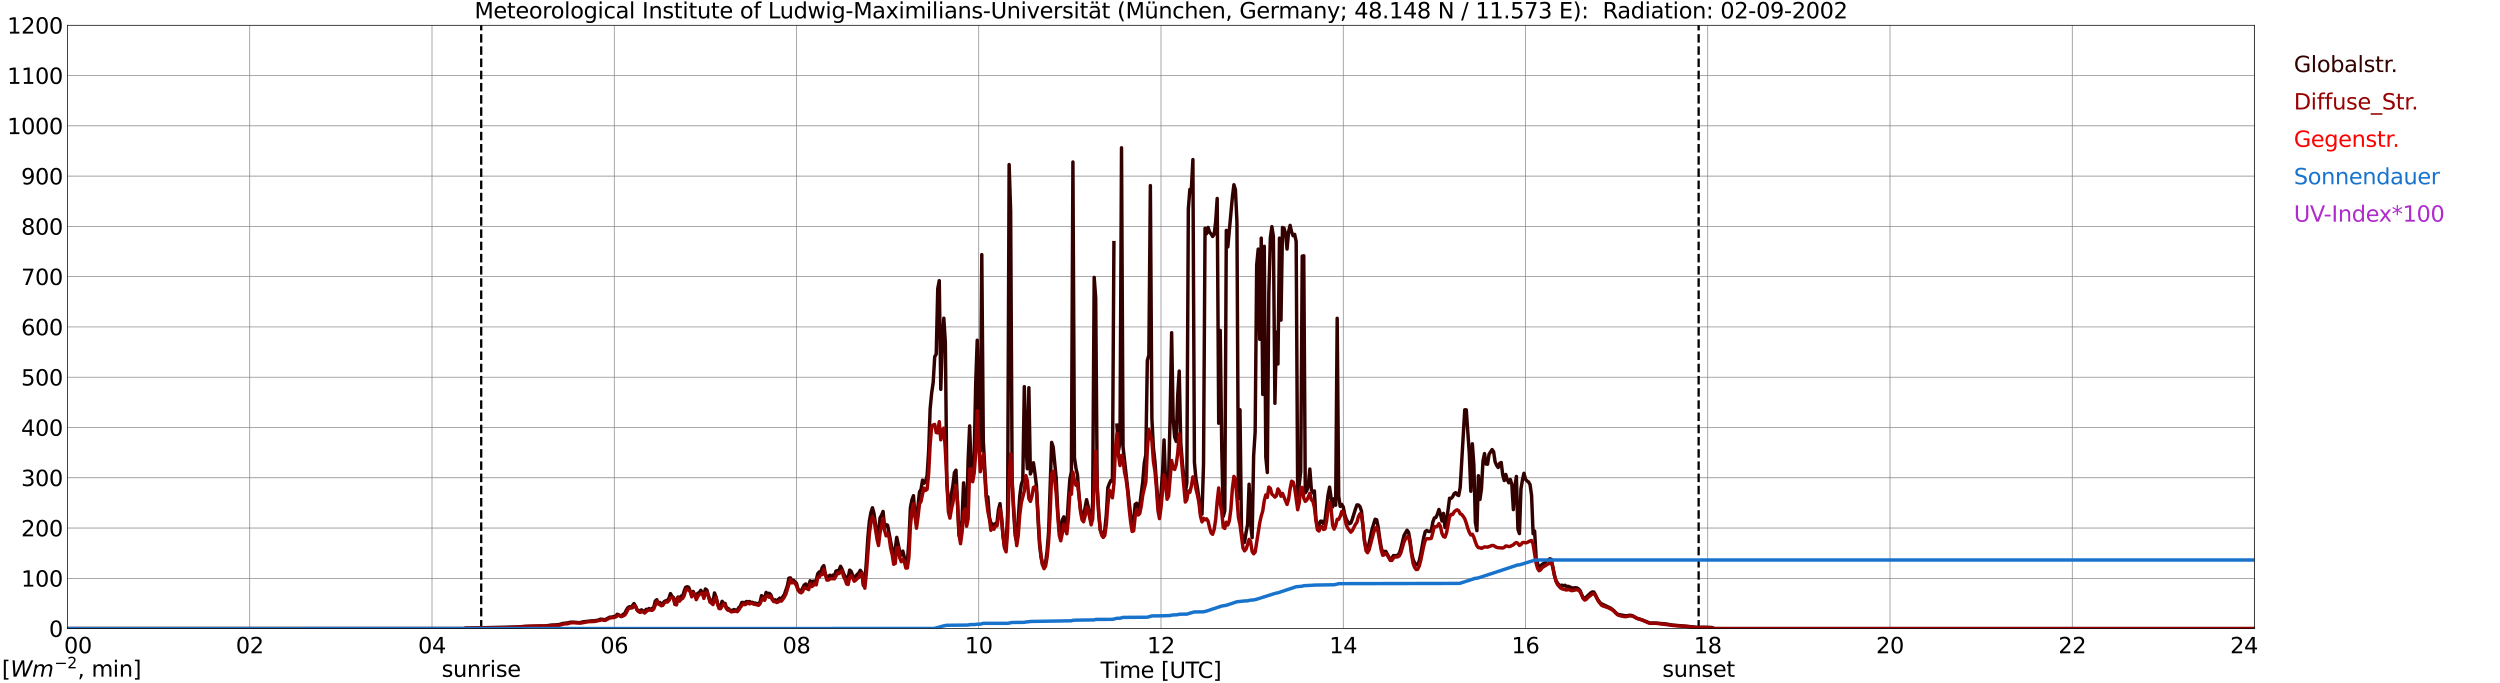 <?xml version="1.0" encoding="utf-8" standalone="no"?>
<!DOCTYPE svg PUBLIC "-//W3C//DTD SVG 1.1//EN"
  "http://www.w3.org/Graphics/SVG/1.1/DTD/svg11.dtd">
<svg xmlns:xlink="http://www.w3.org/1999/xlink" width="1085.4pt" height="296.64pt" viewBox="0 0 1085.4 296.64" xmlns="http://www.w3.org/2000/svg" version="1.1">
 <defs>
  <style type="text/css">*{stroke-linejoin: round; stroke-linecap: butt}</style>
 </defs>
 <g id="figure_1">
  <g id="patch_1">
   <path d="M 0 296.64 
L 1085.4 296.64 
L 1085.4 0 
L 0 0 
z
" style="fill: #ffffff"/>
  </g>
  <g id="axes_1">
   <g id="patch_2">
    <path d="M 29.306 272.909 
L 978.814 272.909 
L 978.814 10.976 
L 29.306 10.976 
z
" style="fill: #ffffff"/>
   </g>
   <g id="patch_3">
    <path d="M 978.814 272.909 
L 978.814 272.909 
L 978.814 10.976 
L 978.814 10.976 
z
" clip-path="url(#pd2b632346a)" style="fill: #d3d3d3; opacity: 0.25; stroke: #d3d3d3; stroke-linejoin: miter"/>
   </g>
   <g id="matplotlib.axis_1">
    <g id="xtick_1">
     <g id="line2d_1">
      <path d="M 29.306 272.909 
L 29.306 10.976 
" clip-path="url(#pd2b632346a)" style="fill: none; stroke: #808080; stroke-width: 0.3; stroke-linecap: square"/>
     </g>
     <g id="line2d_2"/>
     <g id="text_1">
      <!--    00 -->
      <g transform="translate(18.733 283.627) scale(0.095 -0.095)">
       <defs>
        <path id="DejaVuSans-20" transform="scale(0.016)"/>
        <path id="DejaVuSans-30" d="M 2034 4250 
Q 1547 4250 1301 3770 
Q 1056 3291 1056 2328 
Q 1056 1369 1301 889 
Q 1547 409 2034 409 
Q 2525 409 2770 889 
Q 3016 1369 3016 2328 
Q 3016 3291 2770 3770 
Q 2525 4250 2034 4250 
z
M 2034 4750 
Q 2819 4750 3233 4129 
Q 3647 3509 3647 2328 
Q 3647 1150 3233 529 
Q 2819 -91 2034 -91 
Q 1250 -91 836 529 
Q 422 1150 422 2328 
Q 422 3509 836 4129 
Q 1250 4750 2034 4750 
z
" transform="scale(0.016)"/>
       </defs>
       <use xlink:href="#DejaVuSans-20"/>
       <use xlink:href="#DejaVuSans-20" transform="translate(31.787 0)"/>
       <use xlink:href="#DejaVuSans-20" transform="translate(63.574 0)"/>
       <use xlink:href="#DejaVuSans-30" transform="translate(95.361 0)"/>
       <use xlink:href="#DejaVuSans-30" transform="translate(158.984 0)"/>
      </g>
     </g>
    </g>
    <g id="xtick_2">
     <g id="line2d_3">
      <path d="M 108.431 272.909 
L 108.431 10.976 
" clip-path="url(#pd2b632346a)" style="fill: none; stroke: #808080; stroke-width: 0.3; stroke-linecap: square"/>
     </g>
     <g id="line2d_4"/>
     <g id="text_2">
      <!-- 02 -->
      <g transform="translate(102.387 283.627) scale(0.095 -0.095)">
       <defs>
        <path id="DejaVuSans-32" d="M 1228 531 
L 3431 531 
L 3431 0 
L 469 0 
L 469 531 
Q 828 903 1448 1529 
Q 2069 2156 2228 2338 
Q 2531 2678 2651 2914 
Q 2772 3150 2772 3378 
Q 2772 3750 2511 3984 
Q 2250 4219 1831 4219 
Q 1534 4219 1204 4116 
Q 875 4013 500 3803 
L 500 4441 
Q 881 4594 1212 4672 
Q 1544 4750 1819 4750 
Q 2544 4750 2975 4387 
Q 3406 4025 3406 3419 
Q 3406 3131 3298 2873 
Q 3191 2616 2906 2266 
Q 2828 2175 2409 1742 
Q 1991 1309 1228 531 
z
" transform="scale(0.016)"/>
       </defs>
       <use xlink:href="#DejaVuSans-30"/>
       <use xlink:href="#DejaVuSans-32" transform="translate(63.623 0)"/>
      </g>
     </g>
    </g>
    <g id="xtick_3">
     <g id="line2d_5">
      <path d="M 187.557 272.909 
L 187.557 10.976 
" clip-path="url(#pd2b632346a)" style="fill: none; stroke: #808080; stroke-width: 0.3; stroke-linecap: square"/>
     </g>
     <g id="line2d_6"/>
     <g id="text_3">
      <!-- 04 -->
      <g transform="translate(181.513 283.627) scale(0.095 -0.095)">
       <defs>
        <path id="DejaVuSans-34" d="M 2419 4116 
L 825 1625 
L 2419 1625 
L 2419 4116 
z
M 2253 4666 
L 3047 4666 
L 3047 1625 
L 3713 1625 
L 3713 1100 
L 3047 1100 
L 3047 0 
L 2419 0 
L 2419 1100 
L 313 1100 
L 313 1709 
L 2253 4666 
z
" transform="scale(0.016)"/>
       </defs>
       <use xlink:href="#DejaVuSans-30"/>
       <use xlink:href="#DejaVuSans-34" transform="translate(63.623 0)"/>
      </g>
     </g>
    </g>
    <g id="xtick_4">
     <g id="line2d_7">
      <path d="M 266.683 272.909 
L 266.683 10.976 
" clip-path="url(#pd2b632346a)" style="fill: none; stroke: #808080; stroke-width: 0.3; stroke-linecap: square"/>
     </g>
     <g id="line2d_8"/>
     <g id="text_4">
      <!-- 06 -->
      <g transform="translate(260.638 283.627) scale(0.095 -0.095)">
       <defs>
        <path id="DejaVuSans-36" d="M 2113 2584 
Q 1688 2584 1439 2293 
Q 1191 2003 1191 1497 
Q 1191 994 1439 701 
Q 1688 409 2113 409 
Q 2538 409 2786 701 
Q 3034 994 3034 1497 
Q 3034 2003 2786 2293 
Q 2538 2584 2113 2584 
z
M 3366 4563 
L 3366 3988 
Q 3128 4100 2886 4159 
Q 2644 4219 2406 4219 
Q 1781 4219 1451 3797 
Q 1122 3375 1075 2522 
Q 1259 2794 1537 2939 
Q 1816 3084 2150 3084 
Q 2853 3084 3261 2657 
Q 3669 2231 3669 1497 
Q 3669 778 3244 343 
Q 2819 -91 2113 -91 
Q 1303 -91 875 529 
Q 447 1150 447 2328 
Q 447 3434 972 4092 
Q 1497 4750 2381 4750 
Q 2619 4750 2861 4703 
Q 3103 4656 3366 4563 
z
" transform="scale(0.016)"/>
       </defs>
       <use xlink:href="#DejaVuSans-30"/>
       <use xlink:href="#DejaVuSans-36" transform="translate(63.623 0)"/>
      </g>
     </g>
    </g>
    <g id="xtick_5">
     <g id="line2d_9">
      <path d="M 345.808 272.909 
L 345.808 10.976 
" clip-path="url(#pd2b632346a)" style="fill: none; stroke: #808080; stroke-width: 0.3; stroke-linecap: square"/>
     </g>
     <g id="line2d_10"/>
     <g id="text_5">
      <!-- 08 -->
      <g transform="translate(339.764 283.627) scale(0.095 -0.095)">
       <defs>
        <path id="DejaVuSans-38" d="M 2034 2216 
Q 1584 2216 1326 1975 
Q 1069 1734 1069 1313 
Q 1069 891 1326 650 
Q 1584 409 2034 409 
Q 2484 409 2743 651 
Q 3003 894 3003 1313 
Q 3003 1734 2745 1975 
Q 2488 2216 2034 2216 
z
M 1403 2484 
Q 997 2584 770 2862 
Q 544 3141 544 3541 
Q 544 4100 942 4425 
Q 1341 4750 2034 4750 
Q 2731 4750 3128 4425 
Q 3525 4100 3525 3541 
Q 3525 3141 3298 2862 
Q 3072 2584 2669 2484 
Q 3125 2378 3379 2068 
Q 3634 1759 3634 1313 
Q 3634 634 3220 271 
Q 2806 -91 2034 -91 
Q 1263 -91 848 271 
Q 434 634 434 1313 
Q 434 1759 690 2068 
Q 947 2378 1403 2484 
z
M 1172 3481 
Q 1172 3119 1398 2916 
Q 1625 2713 2034 2713 
Q 2441 2713 2670 2916 
Q 2900 3119 2900 3481 
Q 2900 3844 2670 4047 
Q 2441 4250 2034 4250 
Q 1625 4250 1398 4047 
Q 1172 3844 1172 3481 
z
" transform="scale(0.016)"/>
       </defs>
       <use xlink:href="#DejaVuSans-30"/>
       <use xlink:href="#DejaVuSans-38" transform="translate(63.623 0)"/>
      </g>
     </g>
    </g>
    <g id="xtick_6">
     <g id="line2d_11">
      <path d="M 424.934 272.909 
L 424.934 10.976 
" clip-path="url(#pd2b632346a)" style="fill: none; stroke: #808080; stroke-width: 0.3; stroke-linecap: square"/>
     </g>
     <g id="line2d_12"/>
     <g id="text_6">
      <!-- 10 -->
      <g transform="translate(418.89 283.627) scale(0.095 -0.095)">
       <defs>
        <path id="DejaVuSans-31" d="M 794 531 
L 1825 531 
L 1825 4091 
L 703 3866 
L 703 4441 
L 1819 4666 
L 2450 4666 
L 2450 531 
L 3481 531 
L 3481 0 
L 794 0 
L 794 531 
z
" transform="scale(0.016)"/>
       </defs>
       <use xlink:href="#DejaVuSans-31"/>
       <use xlink:href="#DejaVuSans-30" transform="translate(63.623 0)"/>
      </g>
     </g>
    </g>
    <g id="xtick_7">
     <g id="line2d_13">
      <path d="M 504.06 272.909 
L 504.06 10.976 
" clip-path="url(#pd2b632346a)" style="fill: none; stroke: #808080; stroke-width: 0.3; stroke-linecap: square"/>
     </g>
     <g id="line2d_14"/>
     <g id="text_7">
      <!-- 12 -->
      <g transform="translate(498.015 283.627) scale(0.095 -0.095)">
       <use xlink:href="#DejaVuSans-31"/>
       <use xlink:href="#DejaVuSans-32" transform="translate(63.623 0)"/>
      </g>
     </g>
    </g>
    <g id="xtick_8">
     <g id="line2d_15">
      <path d="M 583.185 272.909 
L 583.185 10.976 
" clip-path="url(#pd2b632346a)" style="fill: none; stroke: #808080; stroke-width: 0.3; stroke-linecap: square"/>
     </g>
     <g id="line2d_16"/>
     <g id="text_8">
      <!-- 14 -->
      <g transform="translate(577.141 283.627) scale(0.095 -0.095)">
       <use xlink:href="#DejaVuSans-31"/>
       <use xlink:href="#DejaVuSans-34" transform="translate(63.623 0)"/>
      </g>
     </g>
    </g>
    <g id="xtick_9">
     <g id="line2d_17">
      <path d="M 662.311 272.909 
L 662.311 10.976 
" clip-path="url(#pd2b632346a)" style="fill: none; stroke: #808080; stroke-width: 0.3; stroke-linecap: square"/>
     </g>
     <g id="line2d_18"/>
     <g id="text_9">
      <!-- 16 -->
      <g transform="translate(656.267 283.627) scale(0.095 -0.095)">
       <use xlink:href="#DejaVuSans-31"/>
       <use xlink:href="#DejaVuSans-36" transform="translate(63.623 0)"/>
      </g>
     </g>
    </g>
    <g id="xtick_10">
     <g id="line2d_19">
      <path d="M 741.437 272.909 
L 741.437 10.976 
" clip-path="url(#pd2b632346a)" style="fill: none; stroke: #808080; stroke-width: 0.3; stroke-linecap: square"/>
     </g>
     <g id="line2d_20"/>
     <g id="text_10">
      <!-- 18 -->
      <g transform="translate(735.392 283.627) scale(0.095 -0.095)">
       <use xlink:href="#DejaVuSans-31"/>
       <use xlink:href="#DejaVuSans-38" transform="translate(63.623 0)"/>
      </g>
     </g>
    </g>
    <g id="xtick_11">
     <g id="line2d_21">
      <path d="M 820.562 272.909 
L 820.562 10.976 
" clip-path="url(#pd2b632346a)" style="fill: none; stroke: #808080; stroke-width: 0.3; stroke-linecap: square"/>
     </g>
     <g id="line2d_22"/>
     <g id="text_11">
      <!-- 20 -->
      <g transform="translate(814.518 283.627) scale(0.095 -0.095)">
       <use xlink:href="#DejaVuSans-32"/>
       <use xlink:href="#DejaVuSans-30" transform="translate(63.623 0)"/>
      </g>
     </g>
    </g>
    <g id="xtick_12">
     <g id="line2d_23">
      <path d="M 899.688 272.909 
L 899.688 10.976 
" clip-path="url(#pd2b632346a)" style="fill: none; stroke: #808080; stroke-width: 0.3; stroke-linecap: square"/>
     </g>
     <g id="line2d_24"/>
     <g id="text_12">
      <!-- 22 -->
      <g transform="translate(893.644 283.627) scale(0.095 -0.095)">
       <use xlink:href="#DejaVuSans-32"/>
       <use xlink:href="#DejaVuSans-32" transform="translate(63.623 0)"/>
      </g>
     </g>
    </g>
    <g id="xtick_13">
     <g id="line2d_25">
      <path d="M 978.814 272.909 
L 978.814 10.976 
" clip-path="url(#pd2b632346a)" style="fill: none; stroke: #808080; stroke-width: 0.3; stroke-linecap: square"/>
     </g>
     <g id="line2d_26"/>
     <g id="text_13">
      <!-- 24    -->
      <g transform="translate(968.241 283.627) scale(0.095 -0.095)">
       <use xlink:href="#DejaVuSans-32"/>
       <use xlink:href="#DejaVuSans-34" transform="translate(63.623 0)"/>
       <use xlink:href="#DejaVuSans-20" transform="translate(127.246 0)"/>
       <use xlink:href="#DejaVuSans-20" transform="translate(159.033 0)"/>
       <use xlink:href="#DejaVuSans-20" transform="translate(190.82 0)"/>
      </g>
     </g>
    </g>
    <g id="text_14">
     <!-- Time [UTC] -->
     <g transform="translate(477.806 294.322) scale(0.095 -0.095)">
      <defs>
       <path id="DejaVuSans-54" d="M -19 4666 
L 3928 4666 
L 3928 4134 
L 2272 4134 
L 2272 0 
L 1638 0 
L 1638 4134 
L -19 4134 
L -19 4666 
z
" transform="scale(0.016)"/>
       <path id="DejaVuSans-69" d="M 603 3500 
L 1178 3500 
L 1178 0 
L 603 0 
L 603 3500 
z
M 603 4863 
L 1178 4863 
L 1178 4134 
L 603 4134 
L 603 4863 
z
" transform="scale(0.016)"/>
       <path id="DejaVuSans-6d" d="M 3328 2828 
Q 3544 3216 3844 3400 
Q 4144 3584 4550 3584 
Q 5097 3584 5394 3201 
Q 5691 2819 5691 2113 
L 5691 0 
L 5113 0 
L 5113 2094 
Q 5113 2597 4934 2840 
Q 4756 3084 4391 3084 
Q 3944 3084 3684 2787 
Q 3425 2491 3425 1978 
L 3425 0 
L 2847 0 
L 2847 2094 
Q 2847 2600 2669 2842 
Q 2491 3084 2119 3084 
Q 1678 3084 1418 2786 
Q 1159 2488 1159 1978 
L 1159 0 
L 581 0 
L 581 3500 
L 1159 3500 
L 1159 2956 
Q 1356 3278 1631 3431 
Q 1906 3584 2284 3584 
Q 2666 3584 2933 3390 
Q 3200 3197 3328 2828 
z
" transform="scale(0.016)"/>
       <path id="DejaVuSans-65" d="M 3597 1894 
L 3597 1613 
L 953 1613 
Q 991 1019 1311 708 
Q 1631 397 2203 397 
Q 2534 397 2845 478 
Q 3156 559 3463 722 
L 3463 178 
Q 3153 47 2828 -22 
Q 2503 -91 2169 -91 
Q 1331 -91 842 396 
Q 353 884 353 1716 
Q 353 2575 817 3079 
Q 1281 3584 2069 3584 
Q 2775 3584 3186 3129 
Q 3597 2675 3597 1894 
z
M 3022 2063 
Q 3016 2534 2758 2815 
Q 2500 3097 2075 3097 
Q 1594 3097 1305 2825 
Q 1016 2553 972 2059 
L 3022 2063 
z
" transform="scale(0.016)"/>
       <path id="DejaVuSans-5b" d="M 550 4863 
L 1875 4863 
L 1875 4416 
L 1125 4416 
L 1125 -397 
L 1875 -397 
L 1875 -844 
L 550 -844 
L 550 4863 
z
" transform="scale(0.016)"/>
       <path id="DejaVuSans-55" d="M 556 4666 
L 1191 4666 
L 1191 1831 
Q 1191 1081 1462 751 
Q 1734 422 2344 422 
Q 2950 422 3222 751 
Q 3494 1081 3494 1831 
L 3494 4666 
L 4128 4666 
L 4128 1753 
Q 4128 841 3676 375 
Q 3225 -91 2344 -91 
Q 1459 -91 1007 375 
Q 556 841 556 1753 
L 556 4666 
z
" transform="scale(0.016)"/>
       <path id="DejaVuSans-43" d="M 4122 4306 
L 4122 3641 
Q 3803 3938 3442 4084 
Q 3081 4231 2675 4231 
Q 1875 4231 1450 3742 
Q 1025 3253 1025 2328 
Q 1025 1406 1450 917 
Q 1875 428 2675 428 
Q 3081 428 3442 575 
Q 3803 722 4122 1019 
L 4122 359 
Q 3791 134 3420 21 
Q 3050 -91 2638 -91 
Q 1578 -91 968 557 
Q 359 1206 359 2328 
Q 359 3453 968 4101 
Q 1578 4750 2638 4750 
Q 3056 4750 3426 4639 
Q 3797 4528 4122 4306 
z
" transform="scale(0.016)"/>
       <path id="DejaVuSans-5d" d="M 1947 4863 
L 1947 -844 
L 622 -844 
L 622 -397 
L 1369 -397 
L 1369 4416 
L 622 4416 
L 622 4863 
L 1947 4863 
z
" transform="scale(0.016)"/>
      </defs>
      <use xlink:href="#DejaVuSans-54"/>
      <use xlink:href="#DejaVuSans-69" transform="translate(57.959 0)"/>
      <use xlink:href="#DejaVuSans-6d" transform="translate(85.742 0)"/>
      <use xlink:href="#DejaVuSans-65" transform="translate(183.154 0)"/>
      <use xlink:href="#DejaVuSans-20" transform="translate(244.678 0)"/>
      <use xlink:href="#DejaVuSans-5b" transform="translate(276.465 0)"/>
      <use xlink:href="#DejaVuSans-55" transform="translate(315.479 0)"/>
      <use xlink:href="#DejaVuSans-54" transform="translate(388.672 0)"/>
      <use xlink:href="#DejaVuSans-43" transform="translate(443.881 0)"/>
      <use xlink:href="#DejaVuSans-5d" transform="translate(513.705 0)"/>
     </g>
    </g>
   </g>
   <g id="matplotlib.axis_2">
    <g id="ytick_1">
     <g id="line2d_27">
      <path d="M 29.306 272.909 
L 978.814 272.909 
" clip-path="url(#pd2b632346a)" style="fill: none; stroke: #808080; stroke-width: 0.3; stroke-linecap: square"/>
     </g>
     <g id="line2d_28"/>
     <g id="text_15">
      <!-- 0 -->
      <g transform="translate(21.261 276.518) scale(0.095 -0.095)">
       <use xlink:href="#DejaVuSans-30"/>
      </g>
     </g>
    </g>
    <g id="ytick_2">
     <g id="line2d_29">
      <path d="M 29.306 251.081 
L 978.814 251.081 
" clip-path="url(#pd2b632346a)" style="fill: none; stroke: #808080; stroke-width: 0.3; stroke-linecap: square"/>
     </g>
     <g id="line2d_30"/>
     <g id="text_16">
      <!-- 100 -->
      <g transform="translate(9.173 254.69) scale(0.095 -0.095)">
       <use xlink:href="#DejaVuSans-31"/>
       <use xlink:href="#DejaVuSans-30" transform="translate(63.623 0)"/>
       <use xlink:href="#DejaVuSans-30" transform="translate(127.246 0)"/>
      </g>
     </g>
    </g>
    <g id="ytick_3">
     <g id="line2d_31">
      <path d="M 29.306 229.253 
L 978.814 229.253 
" clip-path="url(#pd2b632346a)" style="fill: none; stroke: #808080; stroke-width: 0.3; stroke-linecap: square"/>
     </g>
     <g id="line2d_32"/>
     <g id="text_17">
      <!-- 200 -->
      <g transform="translate(9.173 232.863) scale(0.095 -0.095)">
       <use xlink:href="#DejaVuSans-32"/>
       <use xlink:href="#DejaVuSans-30" transform="translate(63.623 0)"/>
       <use xlink:href="#DejaVuSans-30" transform="translate(127.246 0)"/>
      </g>
     </g>
    </g>
    <g id="ytick_4">
     <g id="line2d_33">
      <path d="M 29.306 207.426 
L 978.814 207.426 
" clip-path="url(#pd2b632346a)" style="fill: none; stroke: #808080; stroke-width: 0.3; stroke-linecap: square"/>
     </g>
     <g id="line2d_34"/>
     <g id="text_18">
      <!-- 300 -->
      <g transform="translate(9.173 211.035) scale(0.095 -0.095)">
       <defs>
        <path id="DejaVuSans-33" d="M 2597 2516 
Q 3050 2419 3304 2112 
Q 3559 1806 3559 1356 
Q 3559 666 3084 287 
Q 2609 -91 1734 -91 
Q 1441 -91 1130 -33 
Q 819 25 488 141 
L 488 750 
Q 750 597 1062 519 
Q 1375 441 1716 441 
Q 2309 441 2620 675 
Q 2931 909 2931 1356 
Q 2931 1769 2642 2001 
Q 2353 2234 1838 2234 
L 1294 2234 
L 1294 2753 
L 1863 2753 
Q 2328 2753 2575 2939 
Q 2822 3125 2822 3475 
Q 2822 3834 2567 4026 
Q 2313 4219 1838 4219 
Q 1578 4219 1281 4162 
Q 984 4106 628 3988 
L 628 4550 
Q 988 4650 1302 4700 
Q 1616 4750 1894 4750 
Q 2613 4750 3031 4423 
Q 3450 4097 3450 3541 
Q 3450 3153 3228 2886 
Q 3006 2619 2597 2516 
z
" transform="scale(0.016)"/>
       </defs>
       <use xlink:href="#DejaVuSans-33"/>
       <use xlink:href="#DejaVuSans-30" transform="translate(63.623 0)"/>
       <use xlink:href="#DejaVuSans-30" transform="translate(127.246 0)"/>
      </g>
     </g>
    </g>
    <g id="ytick_5">
     <g id="line2d_35">
      <path d="M 29.306 185.598 
L 978.814 185.598 
" clip-path="url(#pd2b632346a)" style="fill: none; stroke: #808080; stroke-width: 0.3; stroke-linecap: square"/>
     </g>
     <g id="line2d_36"/>
     <g id="text_19">
      <!-- 400 -->
      <g transform="translate(9.173 189.207) scale(0.095 -0.095)">
       <use xlink:href="#DejaVuSans-34"/>
       <use xlink:href="#DejaVuSans-30" transform="translate(63.623 0)"/>
       <use xlink:href="#DejaVuSans-30" transform="translate(127.246 0)"/>
      </g>
     </g>
    </g>
    <g id="ytick_6">
     <g id="line2d_37">
      <path d="M 29.306 163.77 
L 978.814 163.77 
" clip-path="url(#pd2b632346a)" style="fill: none; stroke: #808080; stroke-width: 0.3; stroke-linecap: square"/>
     </g>
     <g id="line2d_38"/>
     <g id="text_20">
      <!-- 500 -->
      <g transform="translate(9.173 167.379) scale(0.095 -0.095)">
       <defs>
        <path id="DejaVuSans-35" d="M 691 4666 
L 3169 4666 
L 3169 4134 
L 1269 4134 
L 1269 2991 
Q 1406 3038 1543 3061 
Q 1681 3084 1819 3084 
Q 2600 3084 3056 2656 
Q 3513 2228 3513 1497 
Q 3513 744 3044 326 
Q 2575 -91 1722 -91 
Q 1428 -91 1123 -41 
Q 819 9 494 109 
L 494 744 
Q 775 591 1075 516 
Q 1375 441 1709 441 
Q 2250 441 2565 725 
Q 2881 1009 2881 1497 
Q 2881 1984 2565 2268 
Q 2250 2553 1709 2553 
Q 1456 2553 1204 2497 
Q 953 2441 691 2322 
L 691 4666 
z
" transform="scale(0.016)"/>
       </defs>
       <use xlink:href="#DejaVuSans-35"/>
       <use xlink:href="#DejaVuSans-30" transform="translate(63.623 0)"/>
       <use xlink:href="#DejaVuSans-30" transform="translate(127.246 0)"/>
      </g>
     </g>
    </g>
    <g id="ytick_7">
     <g id="line2d_39">
      <path d="M 29.306 141.942 
L 978.814 141.942 
" clip-path="url(#pd2b632346a)" style="fill: none; stroke: #808080; stroke-width: 0.3; stroke-linecap: square"/>
     </g>
     <g id="line2d_40"/>
     <g id="text_21">
      <!-- 600 -->
      <g transform="translate(9.173 145.551) scale(0.095 -0.095)">
       <use xlink:href="#DejaVuSans-36"/>
       <use xlink:href="#DejaVuSans-30" transform="translate(63.623 0)"/>
       <use xlink:href="#DejaVuSans-30" transform="translate(127.246 0)"/>
      </g>
     </g>
    </g>
    <g id="ytick_8">
     <g id="line2d_41">
      <path d="M 29.306 120.114 
L 978.814 120.114 
" clip-path="url(#pd2b632346a)" style="fill: none; stroke: #808080; stroke-width: 0.3; stroke-linecap: square"/>
     </g>
     <g id="line2d_42"/>
     <g id="text_22">
      <!-- 700 -->
      <g transform="translate(9.173 123.724) scale(0.095 -0.095)">
       <defs>
        <path id="DejaVuSans-37" d="M 525 4666 
L 3525 4666 
L 3525 4397 
L 1831 0 
L 1172 0 
L 2766 4134 
L 525 4134 
L 525 4666 
z
" transform="scale(0.016)"/>
       </defs>
       <use xlink:href="#DejaVuSans-37"/>
       <use xlink:href="#DejaVuSans-30" transform="translate(63.623 0)"/>
       <use xlink:href="#DejaVuSans-30" transform="translate(127.246 0)"/>
      </g>
     </g>
    </g>
    <g id="ytick_9">
     <g id="line2d_43">
      <path d="M 29.306 98.287 
L 978.814 98.287 
" clip-path="url(#pd2b632346a)" style="fill: none; stroke: #808080; stroke-width: 0.3; stroke-linecap: square"/>
     </g>
     <g id="line2d_44"/>
     <g id="text_23">
      <!-- 800 -->
      <g transform="translate(9.173 101.896) scale(0.095 -0.095)">
       <use xlink:href="#DejaVuSans-38"/>
       <use xlink:href="#DejaVuSans-30" transform="translate(63.623 0)"/>
       <use xlink:href="#DejaVuSans-30" transform="translate(127.246 0)"/>
      </g>
     </g>
    </g>
    <g id="ytick_10">
     <g id="line2d_45">
      <path d="M 29.306 76.459 
L 978.814 76.459 
" clip-path="url(#pd2b632346a)" style="fill: none; stroke: #808080; stroke-width: 0.3; stroke-linecap: square"/>
     </g>
     <g id="line2d_46"/>
     <g id="text_24">
      <!-- 900 -->
      <g transform="translate(9.173 80.068) scale(0.095 -0.095)">
       <defs>
        <path id="DejaVuSans-39" d="M 703 97 
L 703 672 
Q 941 559 1184 500 
Q 1428 441 1663 441 
Q 2288 441 2617 861 
Q 2947 1281 2994 2138 
Q 2813 1869 2534 1725 
Q 2256 1581 1919 1581 
Q 1219 1581 811 2004 
Q 403 2428 403 3163 
Q 403 3881 828 4315 
Q 1253 4750 1959 4750 
Q 2769 4750 3195 4129 
Q 3622 3509 3622 2328 
Q 3622 1225 3098 567 
Q 2575 -91 1691 -91 
Q 1453 -91 1209 -44 
Q 966 3 703 97 
z
M 1959 2075 
Q 2384 2075 2632 2365 
Q 2881 2656 2881 3163 
Q 2881 3666 2632 3958 
Q 2384 4250 1959 4250 
Q 1534 4250 1286 3958 
Q 1038 3666 1038 3163 
Q 1038 2656 1286 2365 
Q 1534 2075 1959 2075 
z
" transform="scale(0.016)"/>
       </defs>
       <use xlink:href="#DejaVuSans-39"/>
       <use xlink:href="#DejaVuSans-30" transform="translate(63.623 0)"/>
       <use xlink:href="#DejaVuSans-30" transform="translate(127.246 0)"/>
      </g>
     </g>
    </g>
    <g id="ytick_11">
     <g id="line2d_47">
      <path d="M 29.306 54.631 
L 978.814 54.631 
" clip-path="url(#pd2b632346a)" style="fill: none; stroke: #808080; stroke-width: 0.3; stroke-linecap: square"/>
     </g>
     <g id="line2d_48"/>
     <g id="text_25">
      <!-- 1000 -->
      <g transform="translate(3.128 58.24) scale(0.095 -0.095)">
       <use xlink:href="#DejaVuSans-31"/>
       <use xlink:href="#DejaVuSans-30" transform="translate(63.623 0)"/>
       <use xlink:href="#DejaVuSans-30" transform="translate(127.246 0)"/>
       <use xlink:href="#DejaVuSans-30" transform="translate(190.869 0)"/>
      </g>
     </g>
    </g>
    <g id="ytick_12">
     <g id="line2d_49">
      <path d="M 29.306 32.803 
L 978.814 32.803 
" clip-path="url(#pd2b632346a)" style="fill: none; stroke: #808080; stroke-width: 0.3; stroke-linecap: square"/>
     </g>
     <g id="line2d_50"/>
     <g id="text_26">
      <!-- 1100 -->
      <g transform="translate(3.128 36.413) scale(0.095 -0.095)">
       <use xlink:href="#DejaVuSans-31"/>
       <use xlink:href="#DejaVuSans-31" transform="translate(63.623 0)"/>
       <use xlink:href="#DejaVuSans-30" transform="translate(127.246 0)"/>
       <use xlink:href="#DejaVuSans-30" transform="translate(190.869 0)"/>
      </g>
     </g>
    </g>
    <g id="ytick_13">
     <g id="line2d_51">
      <path d="M 29.306 10.976 
L 978.814 10.976 
" clip-path="url(#pd2b632346a)" style="fill: none; stroke: #808080; stroke-width: 0.3; stroke-linecap: square"/>
     </g>
     <g id="line2d_52"/>
     <g id="text_27">
      <!-- 1200 -->
      <g transform="translate(3.128 14.585) scale(0.095 -0.095)">
       <use xlink:href="#DejaVuSans-31"/>
       <use xlink:href="#DejaVuSans-32" transform="translate(63.623 0)"/>
       <use xlink:href="#DejaVuSans-30" transform="translate(127.246 0)"/>
       <use xlink:href="#DejaVuSans-30" transform="translate(190.869 0)"/>
      </g>
     </g>
    </g>
   </g>
   <g id="line2d_53">
    <path d="M 208.921 272.909 
L 208.921 10.976 
" clip-path="url(#pd2b632346a)" style="fill: none; stroke-dasharray: 3.7,1.6; stroke-dashoffset: 0; stroke: #000000"/>
   </g>
   <g id="line2d_54">
    <path d="M 737.48 272.909 
L 737.48 10.976 
" clip-path="url(#pd2b632346a)" style="fill: none; stroke-dasharray: 3.7,1.6; stroke-dashoffset: 0; stroke: #000000"/>
   </g>
   <g id="line2d_55">
    <path d="M 29.306 272.909 
L 201.404 272.909 
L 202.063 272.715 
L 225.142 272.178 
L 227.779 271.948 
L 233.054 271.813 
L 234.373 271.793 
L 236.351 271.82 
L 239.648 271.344 
L 240.967 271.352 
L 242.945 271.125 
L 244.264 270.7 
L 246.901 270.372 
L 247.561 270.134 
L 248.88 270.113 
L 251.517 270.344 
L 252.176 270.241 
L 252.836 270.017 
L 256.792 269.547 
L 258.111 269.528 
L 258.77 269.371 
L 259.43 269.333 
L 260.748 268.803 
L 262.726 269.058 
L 264.705 267.943 
L 265.364 267.965 
L 267.342 267.482 
L 268.002 266.684 
L 269.32 267.338 
L 269.98 267.231 
L 270.639 266.673 
L 271.298 266.288 
L 271.958 264.828 
L 272.617 263.818 
L 273.277 263.416 
L 273.936 263.839 
L 275.255 262.034 
L 275.914 263.204 
L 276.573 264.649 
L 277.233 265.273 
L 278.552 264.789 
L 279.87 265.743 
L 280.53 264.551 
L 281.189 264.603 
L 281.849 264.191 
L 282.508 264.769 
L 283.167 264.121 
L 283.827 263.746 
L 284.486 260.958 
L 285.145 260.371 
L 285.805 262.185 
L 286.464 261.543 
L 287.124 262.715 
L 288.442 261.137 
L 289.102 260.825 
L 289.761 260.637 
L 290.42 259.771 
L 291.08 257.71 
L 291.739 258.88 
L 292.399 259.406 
L 293.058 262.357 
L 293.717 260.43 
L 294.377 259.19 
L 295.036 260.321 
L 295.696 258.797 
L 296.355 259.011 
L 297.014 256.634 
L 297.674 255.014 
L 298.333 254.742 
L 298.992 254.984 
L 300.311 258.505 
L 300.971 256.798 
L 302.289 259.644 
L 302.949 257.562 
L 303.608 257.308 
L 304.267 256.276 
L 305.586 258.47 
L 306.246 255.709 
L 306.905 256.211 
L 307.564 258.644 
L 308.224 260.482 
L 308.883 260.515 
L 309.543 261.637 
L 310.202 257.437 
L 310.861 259.208 
L 311.521 262.058 
L 312.18 263.588 
L 312.839 263.368 
L 313.499 261.078 
L 314.158 261.932 
L 314.818 262.004 
L 315.477 264.208 
L 316.136 264.138 
L 316.796 264.791 
L 317.455 265.156 
L 318.774 264.636 
L 319.433 264.97 
L 320.093 264.931 
L 320.752 263.831 
L 321.411 263.2 
L 322.071 261.571 
L 322.73 261.585 
L 323.39 261.711 
L 324.049 261.165 
L 324.708 261.279 
L 325.368 261.161 
L 326.027 261.528 
L 326.686 261.491 
L 327.346 261.84 
L 328.005 261.827 
L 328.665 262.174 
L 329.324 261.956 
L 329.983 261.425 
L 330.643 258.601 
L 331.302 259.587 
L 331.961 259.579 
L 332.621 257.202 
L 333.28 258.075 
L 333.94 257.579 
L 334.599 258.16 
L 335.258 259.832 
L 335.918 260.801 
L 336.577 260.41 
L 337.236 261.054 
L 337.896 260.279 
L 338.555 259.679 
L 339.215 260.679 
L 339.874 259.079 
L 340.533 258.116 
L 341.852 254.342 
L 342.512 251.022 
L 343.171 250.889 
L 343.83 252.157 
L 344.49 251.893 
L 345.149 252.672 
L 345.808 253.264 
L 346.468 255.868 
L 347.127 256.256 
L 347.787 256.796 
L 349.105 254.067 
L 349.765 253.548 
L 350.424 255.169 
L 351.083 254.104 
L 351.743 252.144 
L 352.402 253.796 
L 353.062 252.292 
L 353.721 252.565 
L 354.38 251.812 
L 355.04 249.084 
L 355.699 248.285 
L 356.359 248.475 
L 357.018 246.303 
L 357.677 245.585 
L 358.337 249.346 
L 358.996 250.461 
L 359.655 250.396 
L 360.315 249.728 
L 360.974 250.42 
L 361.634 249.682 
L 362.293 250.149 
L 362.952 247.909 
L 364.271 247.576 
L 364.93 245.858 
L 365.59 247.093 
L 366.249 249.04 
L 366.909 250.221 
L 367.568 252.122 
L 368.227 250.821 
L 368.887 247.527 
L 369.546 248.058 
L 370.206 249.881 
L 370.865 250.946 
L 372.184 249.365 
L 372.843 248.774 
L 373.502 247.602 
L 374.162 248.538 
L 374.821 254.15 
L 375.481 252.79 
L 376.14 243.95 
L 376.799 233.272 
L 377.459 226.219 
L 378.118 222.517 
L 378.777 220.444 
L 379.437 222.897 
L 380.756 232.135 
L 381.415 231.956 
L 382.074 224.859 
L 382.734 223.707 
L 383.393 222.054 
L 384.053 228.786 
L 384.712 227.782 
L 385.371 228.053 
L 387.349 238.742 
L 388.009 243.367 
L 389.328 233.3 
L 390.646 239.595 
L 391.306 240.984 
L 391.965 239.27 
L 393.284 244.646 
L 393.943 243.832 
L 394.603 235.04 
L 395.262 220.406 
L 395.921 217.034 
L 396.581 215.216 
L 397.24 224.132 
L 397.899 225.8 
L 399.218 213.555 
L 399.878 212.5 
L 400.537 208.445 
L 401.196 209.8 
L 401.856 208.923 
L 402.515 206.463 
L 403.175 195.892 
L 403.834 177.456 
L 404.493 170.58 
L 405.153 166.084 
L 405.812 154.888 
L 406.471 153.764 
L 407.131 125.368 
L 407.79 121.859 
L 408.45 169.039 
L 409.109 148.174 
L 409.768 138.151 
L 410.428 148.731 
L 411.087 209.883 
L 411.746 217.781 
L 412.406 219.581 
L 413.065 214.568 
L 413.725 210.617 
L 414.384 205.186 
L 415.043 204.136 
L 416.362 232.444 
L 417.022 233.601 
L 417.681 225.634 
L 418.34 209.641 
L 419 219.252 
L 419.659 225.645 
L 420.318 199.718 
L 420.978 184.921 
L 421.637 203.123 
L 422.297 201.325 
L 422.956 198.118 
L 423.615 166.256 
L 424.275 147.714 
L 424.934 186.185 
L 425.593 195.955 
L 426.253 110.547 
L 426.912 191.439 
L 428.231 215.604 
L 428.89 215.711 
L 429.55 224.508 
L 430.209 227.099 
L 431.528 227.924 
L 432.187 227.308 
L 432.847 226.95 
L 433.506 221.277 
L 434.165 218.654 
L 434.825 225.025 
L 435.484 232.988 
L 436.144 237.576 
L 436.803 236.76 
L 437.462 223.085 
L 438.122 71.452 
L 438.781 91.703 
L 439.44 209.997 
L 440.1 222.38 
L 440.759 232.58 
L 441.419 235.11 
L 442.737 215.471 
L 443.397 210.414 
L 444.056 208.547 
L 444.716 167.882 
L 445.375 192.613 
L 446.034 203.51 
L 446.694 168.334 
L 447.353 205.767 
L 448.012 204.001 
L 448.672 200.908 
L 449.331 205.465 
L 449.991 210.973 
L 450.65 225.069 
L 451.309 236.199 
L 451.969 241.881 
L 452.628 245.133 
L 453.287 246.002 
L 453.947 244.253 
L 454.606 239.226 
L 455.266 230.825 
L 456.584 192.074 
L 457.244 194.056 
L 458.563 207.727 
L 459.222 221.771 
L 459.881 230.46 
L 460.541 230.203 
L 461.2 225.824 
L 461.859 224.381 
L 462.519 229.039 
L 463.178 228.54 
L 463.838 217.187 
L 464.497 207.956 
L 465.156 204.83 
L 465.816 70.332 
L 466.475 198.686 
L 467.134 203.27 
L 467.794 206.142 
L 468.453 214.978 
L 469.113 221.081 
L 469.772 224.41 
L 470.431 224.032 
L 471.75 216.927 
L 472.409 219.859 
L 473.069 224.106 
L 473.728 226.389 
L 474.388 218.459 
L 475.047 120.431 
L 475.706 129.302 
L 476.366 212.426 
L 477.025 223.207 
L 477.685 230.185 
L 478.344 231.744 
L 479.003 232.966 
L 479.663 229.936 
L 480.322 223.36 
L 480.981 211.789 
L 481.641 209.936 
L 482.3 208.587 
L 482.96 208.995 
L 483.619 105.339 
M 484.938 184.563 
L 485.597 195.713 
L 486.256 191.873 
L 486.916 64.159 
L 487.575 194.028 
L 491.532 229.605 
L 492.191 226.564 
L 492.85 218.99 
L 493.51 218.503 
L 494.169 220.788 
L 494.828 219.588 
L 496.147 209.015 
L 496.807 200.982 
L 497.466 197.49 
L 498.125 156.486 
L 498.785 154.185 
L 499.444 80.576 
L 500.103 181.743 
L 500.763 194.403 
L 501.422 200.406 
L 502.741 218.433 
L 503.4 220.457 
L 504.06 214.297 
L 504.719 205.243 
L 505.379 191.007 
L 506.038 208.685 
L 506.697 213.195 
L 507.357 207.417 
L 508.016 180.975 
L 508.675 144.459 
L 509.335 181.789 
L 509.994 189.725 
L 510.654 191.64 
L 511.313 171.685 
L 511.972 161.105 
L 512.632 192.124 
L 513.291 200.521 
L 514.61 213.59 
L 515.269 209.683 
L 515.929 90.715 
L 516.588 82.243 
L 517.247 81.999 
L 517.907 69.282 
L 518.566 200.735 
L 519.226 207.845 
L 519.885 211.782 
L 520.544 216.539 
L 521.204 222.86 
L 521.863 223.227 
L 522.522 201.464 
L 523.182 99.097 
L 523.841 101.46 
L 524.501 98.741 
L 525.16 100.836 
L 525.819 101.55 
L 526.479 102.668 
L 527.138 101.777 
L 527.797 96.292 
L 528.457 86.166 
L 529.116 183.753 
L 529.776 143.448 
L 530.435 194.438 
L 531.094 224.178 
L 531.754 221.742 
L 532.413 100.031 
L 533.073 107.171 
L 535.051 85.609 
L 535.71 80.207 
L 536.369 82.361 
L 537.029 96.294 
L 537.688 216.399 
L 538.348 177.917 
L 539.007 230.417 
L 539.666 234.878 
L 540.326 235.455 
L 540.985 231.24 
L 541.644 227.769 
L 542.304 210.228 
L 542.963 227.527 
L 543.623 233.422 
L 544.282 197.793 
L 544.941 187.49 
L 545.601 115.037 
L 546.26 108.162 
L 546.919 147.314 
L 547.579 103.392 
L 548.238 171.248 
L 548.898 106.939 
L 549.557 198.371 
L 550.216 205.142 
L 550.876 127.16 
L 551.535 103.283 
L 552.195 98.405 
L 552.854 102.606 
L 553.513 175.092 
L 554.173 144.177 
L 554.832 158.034 
L 555.491 103.381 
L 556.151 138.978 
L 556.81 98.76 
L 557.47 99.042 
L 558.129 101.552 
L 558.788 108.129 
L 559.448 100.59 
L 560.107 97.85 
L 560.766 100.729 
L 561.426 102.347 
L 562.085 101.753 
L 562.745 104.848 
L 563.404 215.388 
L 564.063 210.604 
L 564.723 204.708 
L 565.382 111.2 
L 566.042 111.045 
L 566.701 213.954 
L 567.36 213.033 
L 568.02 210.562 
L 568.679 203.641 
L 569.338 212.605 
L 569.998 213.963 
L 570.657 213.133 
L 571.317 225.357 
L 571.976 228.564 
L 572.635 228.099 
L 573.295 226.287 
L 573.954 226.278 
L 574.613 227.396 
L 575.273 225.85 
L 576.592 214.888 
L 577.251 211.503 
L 577.91 216.246 
L 578.57 220.101 
L 579.229 216.51 
L 579.889 219.337 
L 580.548 138.199 
L 581.207 215.576 
L 581.867 219.863 
L 582.526 219.003 
L 583.185 220.094 
L 583.845 223.441 
L 584.504 225.438 
L 585.164 226.582 
L 585.823 227.398 
L 586.482 227.044 
L 587.142 225.313 
L 588.46 221.077 
L 589.12 219.221 
L 589.779 219.247 
L 590.439 219.942 
L 591.098 221.893 
L 592.417 235.049 
L 593.076 238.006 
L 593.736 238.019 
L 594.395 235.963 
L 595.714 229.733 
L 597.032 225.433 
L 597.692 225.66 
L 598.351 228.817 
L 599.011 233.715 
L 599.67 237.777 
L 600.329 239.877 
L 600.989 239.418 
L 601.648 239.379 
L 603.626 243.042 
L 604.286 242.439 
L 604.945 241.224 
L 606.264 241.239 
L 606.923 240.935 
L 607.582 240.126 
L 608.242 237.984 
L 609.561 232.506 
L 610.879 230.19 
L 611.539 231.093 
L 612.198 234.8 
L 612.858 240.01 
L 613.517 242.928 
L 614.176 244.341 
L 614.836 245.229 
L 615.495 245.194 
L 616.154 243.577 
L 616.814 240.647 
L 618.133 233.32 
L 618.792 230.788 
L 619.451 230.308 
L 620.111 230.716 
L 620.77 230.742 
L 621.429 230.244 
L 622.089 226.592 
L 622.748 224.87 
L 623.408 224.674 
L 624.067 223.231 
L 624.726 221.197 
L 625.386 223.292 
L 626.045 226.193 
L 626.705 222.901 
L 627.364 229.011 
L 628.023 226.37 
L 629.342 216.314 
L 630.001 216.39 
L 630.661 215.683 
L 631.32 214.334 
L 631.98 213.884 
L 632.639 214.81 
L 633.298 215.131 
L 633.958 211.582 
L 635.936 177.919 
L 636.595 177.932 
L 637.914 196.935 
L 638.573 213.282 
L 639.233 192.674 
L 639.892 201.894 
L 640.552 226.761 
L 641.211 230.384 
L 641.87 206.544 
L 642.53 216.831 
L 643.189 212.258 
L 643.848 200.259 
L 644.508 196.924 
L 645.167 201.445 
L 645.827 201.545 
L 646.486 197.245 
L 647.805 195.187 
L 648.464 196.11 
L 649.123 200.539 
L 649.783 202.034 
L 650.442 202.979 
L 651.102 201.152 
L 651.761 200.807 
L 652.42 206.129 
L 653.08 208.624 
L 653.739 206.002 
L 654.399 208.288 
L 655.058 209.602 
L 655.717 208.165 
L 656.377 210.239 
L 657.036 221.247 
L 657.695 211.429 
L 658.355 206.851 
L 659.014 229.675 
L 659.674 231.654 
L 660.333 212.33 
L 660.992 208.288 
L 661.652 205.481 
L 662.311 208.117 
L 662.97 208.794 
L 663.63 209.277 
L 664.289 210.418 
L 664.949 215.111 
L 665.608 231.698 
L 666.267 230.55 
L 666.927 242.212 
L 667.586 244.843 
L 668.246 246.266 
L 668.905 245.718 
L 669.564 245.013 
L 670.883 244.151 
L 671.542 243.461 
L 672.202 243.186 
L 672.861 242.612 
L 673.521 242.828 
L 674.839 249.61 
L 675.499 251.906 
L 676.158 253.061 
L 676.817 253.903 
L 677.477 254.288 
L 678.136 254.052 
L 678.796 254.394 
L 679.455 254.098 
L 680.114 254.665 
L 680.774 254.536 
L 682.752 255.32 
L 684.071 255.154 
L 684.73 255.283 
L 685.389 255.73 
L 686.049 256.494 
L 686.708 258.254 
L 687.368 259.5 
L 688.027 259.817 
L 689.346 258.638 
L 690.664 257.374 
L 691.324 256.99 
L 691.983 257.047 
L 692.643 258.16 
L 693.302 259.618 
L 693.961 260.725 
L 694.621 261.55 
L 695.28 262.115 
L 698.577 263.693 
L 699.236 263.988 
L 700.555 265.022 
L 701.874 266.376 
L 702.533 266.751 
L 705.83 267.358 
L 707.808 267.107 
L 708.468 267.244 
L 709.127 267.509 
L 710.446 268.345 
L 711.765 268.742 
L 713.083 269.194 
L 716.38 270.512 
L 717.699 270.492 
L 719.018 270.512 
L 723.633 270.925 
L 725.612 271.331 
L 732.205 271.907 
L 736.821 272.354 
L 742.096 272.372 
L 743.415 272.494 
L 744.074 272.909 
L 978.154 272.909 
L 978.154 272.909 
" clip-path="url(#pd2b632346a)" style="fill: none; stroke: #330000; stroke-width: 1.5; stroke-linecap: square"/>
   </g>
   <g id="line2d_56">
    <path d="M 29.306 272.909 
L 201.404 272.909 
L 202.063 272.743 
L 204.701 272.717 
L 211.295 272.669 
L 220.526 272.503 
L 223.823 272.383 
L 226.461 272.13 
L 229.098 271.959 
L 233.054 271.865 
L 234.373 271.791 
L 237.67 271.763 
L 242.945 271.429 
L 244.923 270.87 
L 246.242 270.82 
L 246.901 270.689 
L 247.561 270.427 
L 248.88 270.351 
L 252.176 270.51 
L 254.155 270.145 
L 255.473 269.918 
L 258.111 269.814 
L 261.408 269.102 
L 262.067 269.285 
L 262.726 269.353 
L 264.045 268.663 
L 264.705 268.31 
L 266.683 268.041 
L 267.342 267.834 
L 268.002 267.36 
L 268.661 267.041 
L 269.32 267.598 
L 269.98 267.703 
L 271.298 266.978 
L 271.958 265.998 
L 272.617 264.573 
L 273.277 263.966 
L 274.595 263.874 
L 275.255 262.885 
L 275.914 263.217 
L 276.573 264.872 
L 277.233 265.557 
L 277.892 265.876 
L 279.211 265.509 
L 279.87 266.157 
L 281.189 264.959 
L 282.508 264.791 
L 283.167 264.968 
L 283.827 264.435 
L 285.145 261.039 
L 285.805 262.067 
L 287.124 263.003 
L 287.783 262.805 
L 288.442 261.67 
L 289.102 261.347 
L 289.761 261.399 
L 290.42 260.707 
L 291.08 259.572 
L 291.739 259.362 
L 292.399 259.738 
L 293.058 262.405 
L 293.717 262.624 
L 294.377 259.511 
L 295.036 260.997 
L 295.696 260.126 
L 296.355 259.827 
L 297.014 258.701 
L 297.674 256.37 
L 298.333 255.702 
L 298.992 256.283 
L 299.652 256.634 
L 300.311 259.116 
L 300.971 257.407 
L 301.63 258.12 
L 302.289 260.349 
L 302.949 259.024 
L 303.608 258.066 
L 304.927 257.555 
L 305.586 259.808 
L 306.246 257.531 
L 306.905 257.116 
L 307.564 258.983 
L 308.224 261.406 
L 308.883 261.877 
L 309.543 262.488 
L 310.202 260.356 
L 310.861 259.293 
L 311.521 262.235 
L 312.18 264.213 
L 312.839 264.261 
L 314.158 262.235 
L 314.818 262.72 
L 315.477 264.392 
L 316.136 264.994 
L 316.796 265.062 
L 317.455 265.645 
L 319.433 265.372 
L 320.093 265.566 
L 320.752 264.824 
L 321.411 263.691 
L 322.73 262.113 
L 323.39 262.534 
L 324.049 262.22 
L 324.708 261.473 
L 325.368 262.183 
L 326.027 261.879 
L 326.686 262.041 
L 327.346 262.335 
L 328.005 262.392 
L 329.324 262.8 
L 329.983 262.148 
L 330.643 260.511 
L 331.302 259.79 
L 331.961 260.65 
L 332.621 258.978 
L 333.28 258.62 
L 333.94 259.317 
L 334.599 258.832 
L 335.258 260.305 
L 335.918 261.196 
L 336.577 261.163 
L 337.236 261.593 
L 337.896 261.36 
L 338.555 260.698 
L 339.215 260.986 
L 339.874 260.192 
L 340.533 259.205 
L 341.193 257.931 
L 343.171 251.531 
L 343.83 253.072 
L 344.49 252.762 
L 345.149 253.251 
L 345.808 254.32 
L 346.468 256.145 
L 347.127 257.047 
L 347.787 257.376 
L 348.446 256.878 
L 349.105 255.08 
L 349.765 255.46 
L 350.424 255.558 
L 351.083 255.994 
L 351.743 253.497 
L 352.402 254.696 
L 353.062 254.237 
L 353.721 253.225 
L 354.38 253.925 
L 355.04 250.736 
L 355.699 250.575 
L 356.359 249.398 
L 357.018 249.461 
L 357.677 247.089 
L 358.996 251.841 
L 359.655 251.841 
L 360.315 251.317 
L 360.974 251.192 
L 362.293 251.295 
L 363.612 248.868 
L 364.271 249.023 
L 364.93 248.287 
L 365.59 247.741 
L 366.249 250.348 
L 366.909 251.594 
L 367.568 253.504 
L 368.227 253.761 
L 368.887 250.66 
L 369.546 249.92 
L 370.206 250.913 
L 370.865 252.354 
L 371.524 251.862 
L 372.184 251.138 
L 372.843 250.679 
L 373.502 249.3 
L 374.162 248.922 
L 374.821 252.947 
L 375.481 255.366 
L 376.14 248.809 
L 377.459 231.565 
L 378.118 226.929 
L 378.777 224.366 
L 379.437 225.477 
L 380.756 234.079 
L 381.415 236.843 
L 382.074 231.299 
L 383.393 225.156 
L 384.053 230.281 
L 384.712 232.652 
L 385.371 231.589 
L 386.031 233.357 
L 386.69 238.041 
L 387.349 240.759 
L 388.009 244.978 
L 388.668 244.631 
L 389.328 237.847 
L 389.987 237.733 
L 390.646 242.206 
L 391.306 243.878 
L 391.965 242.756 
L 392.624 243.85 
L 393.284 246.626 
L 393.943 246.598 
L 394.603 241.933 
L 395.262 228.339 
L 395.921 221.786 
L 396.581 218.717 
L 397.899 229.336 
L 398.559 224.453 
L 399.218 218.7 
L 399.878 217.706 
L 400.537 214.393 
L 401.196 211.922 
L 401.856 212.913 
L 402.515 212.413 
L 403.175 205.649 
L 403.834 192.98 
L 404.493 185.08 
L 405.153 184.491 
L 405.812 184.271 
L 406.471 187.787 
L 407.131 187.931 
L 407.79 183.068 
L 408.45 190.954 
L 409.109 186.875 
L 409.768 185.877 
L 410.428 195.322 
L 411.746 222.179 
L 412.406 224.947 
L 413.065 221.112 
L 413.725 218.16 
L 414.384 214.094 
L 415.043 210.826 
L 415.703 217.931 
L 416.362 231.942 
L 417.022 236.044 
L 417.681 231.165 
L 418.34 222.347 
L 419 220.989 
L 419.659 228.485 
L 420.318 225.283 
L 420.978 203.726 
L 421.637 203.481 
L 422.297 209.141 
L 422.956 205.345 
L 423.615 196.542 
L 424.275 178.355 
L 425.593 204.811 
L 426.912 197.134 
L 428.231 216.818 
L 428.89 222.015 
L 429.55 225.209 
L 430.209 230.246 
L 430.869 228.867 
L 431.528 229.773 
L 432.187 228.304 
L 432.847 228.31 
L 434.165 220.836 
L 434.825 224.628 
L 435.484 232.466 
L 436.144 238.028 
L 436.803 239.589 
L 437.462 230.729 
L 438.122 208.176 
L 438.781 197.086 
L 440.1 220.337 
L 440.759 230.502 
L 441.419 236.891 
L 442.078 232.475 
L 442.737 223.515 
L 443.397 218.302 
L 444.716 213.173 
L 445.375 206.493 
L 446.034 208.733 
L 446.694 216.506 
L 447.353 217.687 
L 448.012 215.497 
L 448.672 211.658 
L 449.331 211.309 
L 449.991 213.216 
L 450.65 222.694 
L 451.309 234.505 
L 451.969 241.335 
L 452.628 245.249 
L 453.287 246.897 
L 453.947 245.786 
L 454.606 241.99 
L 455.266 235.131 
L 455.925 223.209 
L 456.584 205.915 
L 457.244 204.608 
L 457.903 208.469 
L 458.563 214.236 
L 459.881 232.39 
L 460.541 234.789 
L 461.2 231.584 
L 461.859 227.688 
L 463.178 231.744 
L 463.838 225.37 
L 464.497 213.985 
L 465.156 214.576 
L 465.816 204.998 
L 466.475 208.648 
L 467.134 210.704 
L 467.794 209.604 
L 468.453 215.216 
L 469.113 222.013 
L 469.772 225.66 
L 470.431 226.531 
L 471.091 224.095 
L 471.75 220.179 
L 472.409 220.88 
L 473.728 227.869 
L 474.388 225.309 
L 475.706 195.813 
L 476.366 210.949 
L 477.025 222.692 
L 477.685 229.843 
L 478.344 232.469 
L 479.003 233.322 
L 479.663 232.444 
L 480.322 227.686 
L 480.981 219.086 
L 481.641 212.841 
L 482.3 213.913 
L 482.96 216.128 
L 483.619 210.027 
L 484.278 194.676 
L 484.938 188.28 
L 485.597 197.66 
L 486.256 202.121 
L 486.916 197.721 
L 487.575 199.574 
L 488.235 204.981 
L 488.894 208.107 
L 489.553 213.048 
L 490.213 220.612 
L 490.872 226.571 
L 491.532 230.742 
L 492.191 230.465 
L 492.85 224.185 
L 493.51 221.247 
L 494.169 223.593 
L 494.828 222.993 
L 495.488 219.701 
L 496.147 214.934 
L 497.466 209.351 
L 498.125 195.309 
L 498.785 186.432 
L 499.444 189.197 
L 500.103 191.26 
L 500.763 200.329 
L 501.422 204.52 
L 502.082 211.913 
L 502.741 221.653 
L 503.4 225.156 
L 504.06 220.409 
L 505.379 206.173 
L 506.038 209.425 
L 506.697 216.75 
L 507.357 215.447 
L 508.675 199.939 
L 509.335 203.379 
L 509.994 203.802 
L 510.654 201.733 
L 511.313 196.826 
L 511.972 188.47 
L 513.291 203.693 
L 514.61 217.966 
L 515.269 217.019 
L 515.929 213.177 
L 516.588 213.736 
L 517.247 211.038 
L 517.907 207.037 
L 518.566 208.126 
L 519.226 212.225 
L 519.885 214.941 
L 520.544 218.235 
L 521.204 224.17 
L 521.863 226.575 
L 522.522 225.001 
L 523.182 225.704 
L 523.841 225.244 
L 524.501 226.274 
L 525.16 229.203 
L 525.819 231.371 
L 526.479 231.966 
L 527.138 229.834 
L 527.797 225.532 
L 528.457 217.628 
L 529.116 211.852 
L 529.776 218.562 
L 530.435 222.316 
L 531.094 228.963 
L 531.754 229.426 
L 532.413 226.708 
L 533.073 227.939 
L 533.732 226.158 
L 534.391 221.136 
L 535.051 212.182 
L 535.71 206.841 
L 536.369 207.779 
L 537.688 224.781 
L 538.348 227.791 
L 539.666 237.893 
L 540.326 239.154 
L 540.985 238.408 
L 541.644 236.485 
L 542.304 234.184 
L 542.963 235.057 
L 543.623 239.442 
L 544.282 240.427 
L 544.941 239.698 
L 546.26 231.24 
L 546.919 227.003 
L 547.579 224.036 
L 548.238 221.814 
L 548.898 217.34 
L 549.557 214.858 
L 550.216 215.934 
L 550.876 211.479 
L 551.535 212.031 
L 552.195 214.565 
L 552.854 215.1 
L 553.513 215.847 
L 554.173 215.218 
L 554.832 212.273 
L 555.491 213.26 
L 556.151 215.434 
L 556.81 214.225 
L 558.788 219.01 
L 559.448 216.803 
L 560.107 212.234 
L 560.766 208.923 
L 561.426 209.285 
L 562.085 211.756 
L 563.404 221.306 
L 564.063 218.381 
L 564.723 212.012 
L 565.382 211.601 
L 566.042 216.207 
L 566.701 217.691 
L 567.36 217.102 
L 568.02 215.766 
L 568.679 214.151 
L 569.338 216.995 
L 569.998 217.637 
L 570.657 220.245 
L 571.317 225.909 
L 571.976 230.033 
L 572.635 230.55 
L 573.295 228.932 
L 573.954 228.57 
L 574.613 229.86 
L 575.273 229.633 
L 575.932 226.287 
L 576.592 221.186 
L 577.251 218.095 
L 577.91 220.771 
L 578.57 228.061 
L 579.229 229.723 
L 579.889 228.195 
L 580.548 225.466 
L 581.207 225.495 
L 581.867 224.165 
L 582.526 222.065 
L 583.185 222.214 
L 583.845 224.855 
L 584.504 227.957 
L 585.164 229.31 
L 586.482 231.063 
L 587.142 230.325 
L 588.46 227.677 
L 589.12 226.793 
L 589.779 224.292 
L 590.439 223.061 
L 591.098 223.796 
L 591.757 228.085 
L 592.417 234.754 
L 593.076 239.128 
L 593.736 239.966 
L 594.395 238.753 
L 596.373 231.264 
L 597.032 229.437 
L 597.692 228.93 
L 598.351 231.135 
L 599.67 238.838 
L 600.329 241.09 
L 600.989 240.85 
L 601.648 240.285 
L 602.307 241.005 
L 603.626 243.308 
L 604.286 243.323 
L 604.945 242.326 
L 605.604 241.789 
L 606.264 241.85 
L 606.923 241.737 
L 607.582 241.28 
L 608.242 239.905 
L 609.561 235.256 
L 610.22 233.975 
L 610.879 233.058 
L 611.539 233.036 
L 612.198 235.734 
L 612.858 240.654 
L 613.517 244.646 
L 614.176 246.355 
L 614.836 247.279 
L 615.495 247.172 
L 616.154 245.814 
L 616.814 243.358 
L 618.133 236.952 
L 618.792 234.573 
L 619.451 233.852 
L 620.77 233.905 
L 621.429 233.691 
L 622.748 228.585 
L 623.408 228.751 
L 624.067 228.437 
L 624.726 227.343 
L 625.386 228.502 
L 626.045 231.635 
L 626.705 232.933 
L 627.364 233.2 
L 628.023 231.371 
L 629.342 224.451 
L 630.001 223.325 
L 630.661 223.395 
L 631.32 222.271 
L 631.98 221.662 
L 632.639 221.341 
L 633.298 221.749 
L 633.958 223.08 
L 634.617 223.362 
L 635.276 224.205 
L 635.936 225.233 
L 636.595 227.086 
L 637.255 229.393 
L 637.914 231.111 
L 638.573 232.268 
L 639.233 231.956 
L 639.892 233.246 
L 640.552 235.304 
L 641.211 236.967 
L 641.87 237.76 
L 642.53 237.81 
L 643.189 238.08 
L 644.508 237.432 
L 645.827 237.55 
L 647.805 236.823 
L 648.464 236.869 
L 649.783 237.664 
L 651.102 237.84 
L 652.42 237.925 
L 653.08 237.648 
L 653.739 237.035 
L 654.399 237.109 
L 655.058 237.312 
L 655.717 237.185 
L 657.036 236.531 
L 657.695 235.876 
L 658.355 235.566 
L 659.014 235.909 
L 659.674 236.806 
L 660.333 236.428 
L 660.992 235.59 
L 661.652 235.503 
L 662.311 235.658 
L 662.97 235.562 
L 664.289 234.846 
L 664.949 234.66 
L 665.608 236.293 
L 666.927 244.565 
L 667.586 246.84 
L 668.246 247.798 
L 668.905 247.353 
L 669.564 246.436 
L 671.542 245.174 
L 673.521 244.159 
L 674.18 246.318 
L 674.839 249.636 
L 675.499 252.299 
L 676.158 253.713 
L 677.477 255.239 
L 678.136 255.626 
L 680.114 256.171 
L 680.774 255.96 
L 681.433 256.053 
L 682.092 256.381 
L 682.752 256.416 
L 684.071 256.099 
L 684.73 256.012 
L 685.389 256.372 
L 686.049 256.944 
L 686.708 258.278 
L 687.368 259.904 
L 688.027 260.526 
L 688.686 260.225 
L 689.346 259.463 
L 691.324 257.865 
L 691.983 257.758 
L 692.643 258.433 
L 693.961 261.052 
L 695.28 262.731 
L 695.939 263.113 
L 696.599 263.263 
L 697.258 263.56 
L 697.918 263.728 
L 699.896 264.675 
L 701.215 265.861 
L 701.874 266.546 
L 702.533 267.061 
L 703.852 267.432 
L 705.171 267.714 
L 705.83 267.729 
L 707.808 267.351 
L 709.127 267.626 
L 711.105 268.646 
L 713.083 269.248 
L 715.721 270.434 
L 716.38 270.613 
L 717.699 270.623 
L 719.018 270.608 
L 724.952 271.357 
L 726.271 271.553 
L 732.865 272.023 
L 734.843 272.322 
L 735.502 272.47 
L 737.48 272.479 
L 739.459 272.394 
L 742.096 272.533 
L 744.734 272.909 
L 978.154 272.909 
L 978.154 272.909 
" clip-path="url(#pd2b632346a)" style="fill: none; stroke: #990000; stroke-width: 1.5; stroke-linecap: square"/>
   </g>
   <g id="line2d_57">
    <path d="M 0 0 
" clip-path="url(#pd2b632346a)" style="fill: none; stroke: #ff0000; stroke-width: 1.5; stroke-linecap: square"/>
   </g>
   <g id="line2d_58">
    <path d="M 29.306 272.909 
L 405.153 272.861 
L 405.812 272.797 
L 409.768 271.706 
L 411.087 271.47 
L 420.318 271.372 
L 420.978 271.18 
L 423.615 271.119 
L 424.275 270.992 
L 425.593 270.977 
L 426.912 270.634 
L 437.462 270.634 
L 439.44 270.252 
L 444.716 270.2 
L 445.375 270.036 
L 446.694 269.936 
L 447.353 269.814 
L 465.156 269.521 
L 465.816 269.312 
L 467.134 269.244 
L 475.047 269.139 
L 475.706 268.925 
L 482.96 268.899 
L 484.938 268.441 
L 486.256 268.423 
L 487.575 268.052 
L 498.125 267.971 
L 500.103 267.408 
L 505.379 267.343 
L 506.697 267.284 
L 508.016 267.253 
L 508.675 267.035 
L 510.654 266.924 
L 511.313 266.882 
L 511.972 266.664 
L 514.61 266.629 
L 515.269 266.629 
L 517.247 266.031 
L 518.566 265.684 
L 522.522 265.629 
L 523.841 265.295 
L 530.435 263.113 
L 532.413 262.792 
L 537.029 261.264 
L 540.326 260.917 
L 541.644 260.862 
L 542.963 260.55 
L 544.282 260.478 
L 545.601 260.155 
L 553.513 257.651 
L 554.832 257.363 
L 562.745 254.742 
L 565.382 254.508 
L 566.042 254.29 
L 569.338 254.128 
L 570.657 254.026 
L 572.635 253.984 
L 579.229 253.879 
L 580.548 253.583 
L 581.207 253.397 
L 633.298 253.292 
L 633.958 253.222 
L 640.552 251.059 
L 641.211 251.059 
L 642.53 250.682 
L 659.014 245.251 
L 659.674 245.251 
L 661.652 244.648 
L 666.267 243.203 
L 667.586 243.131 
L 978.154 243.131 
L 978.154 243.131 
" clip-path="url(#pd2b632346a)" style="fill: none; stroke: #1773cc; stroke-width: 1.5; stroke-linecap: square"/>
   </g>
   <g id="line2d_59">
    <path d="M 0 0 
" clip-path="url(#pd2b632346a)" style="fill: none; stroke: #b02bcc; stroke-width: 1.5; stroke-linecap: square"/>
   </g>
   <g id="patch_4">
    <path d="M 29.306 272.909 
L 29.306 10.976 
" style="fill: none; stroke: #000000; stroke-width: 0.3; stroke-linejoin: miter; stroke-linecap: square"/>
   </g>
   <g id="patch_5">
    <path d="M 978.814 272.909 
L 978.814 10.976 
" style="fill: none; stroke: #000000; stroke-width: 0.3; stroke-linejoin: miter; stroke-linecap: square"/>
   </g>
   <g id="patch_6">
    <path d="M 29.306 272.909 
L 978.814 272.909 
" style="fill: none; stroke: #000000; stroke-width: 0.3; stroke-linejoin: miter; stroke-linecap: square"/>
   </g>
   <g id="patch_7">
    <path d="M 29.306 10.976 
L 978.814 10.976 
" style="fill: none; stroke: #000000; stroke-width: 0.3; stroke-linejoin: miter; stroke-linecap: square"/>
   </g>
   <g id="text_28">
    <!-- sunrise -->
    <g transform="translate(191.756 293.863) scale(0.095 -0.095)">
     <defs>
      <path id="DejaVuSans-73" d="M 2834 3397 
L 2834 2853 
Q 2591 2978 2328 3040 
Q 2066 3103 1784 3103 
Q 1356 3103 1142 2972 
Q 928 2841 928 2578 
Q 928 2378 1081 2264 
Q 1234 2150 1697 2047 
L 1894 2003 
Q 2506 1872 2764 1633 
Q 3022 1394 3022 966 
Q 3022 478 2636 193 
Q 2250 -91 1575 -91 
Q 1294 -91 989 -36 
Q 684 19 347 128 
L 347 722 
Q 666 556 975 473 
Q 1284 391 1588 391 
Q 1994 391 2212 530 
Q 2431 669 2431 922 
Q 2431 1156 2273 1281 
Q 2116 1406 1581 1522 
L 1381 1569 
Q 847 1681 609 1914 
Q 372 2147 372 2553 
Q 372 3047 722 3315 
Q 1072 3584 1716 3584 
Q 2034 3584 2315 3537 
Q 2597 3491 2834 3397 
z
" transform="scale(0.016)"/>
      <path id="DejaVuSans-75" d="M 544 1381 
L 544 3500 
L 1119 3500 
L 1119 1403 
Q 1119 906 1312 657 
Q 1506 409 1894 409 
Q 2359 409 2629 706 
Q 2900 1003 2900 1516 
L 2900 3500 
L 3475 3500 
L 3475 0 
L 2900 0 
L 2900 538 
Q 2691 219 2414 64 
Q 2138 -91 1772 -91 
Q 1169 -91 856 284 
Q 544 659 544 1381 
z
M 1991 3584 
L 1991 3584 
z
" transform="scale(0.016)"/>
      <path id="DejaVuSans-6e" d="M 3513 2113 
L 3513 0 
L 2938 0 
L 2938 2094 
Q 2938 2591 2744 2837 
Q 2550 3084 2163 3084 
Q 1697 3084 1428 2787 
Q 1159 2491 1159 1978 
L 1159 0 
L 581 0 
L 581 3500 
L 1159 3500 
L 1159 2956 
Q 1366 3272 1645 3428 
Q 1925 3584 2291 3584 
Q 2894 3584 3203 3211 
Q 3513 2838 3513 2113 
z
" transform="scale(0.016)"/>
      <path id="DejaVuSans-72" d="M 2631 2963 
Q 2534 3019 2420 3045 
Q 2306 3072 2169 3072 
Q 1681 3072 1420 2755 
Q 1159 2438 1159 1844 
L 1159 0 
L 581 0 
L 581 3500 
L 1159 3500 
L 1159 2956 
Q 1341 3275 1631 3429 
Q 1922 3584 2338 3584 
Q 2397 3584 2469 3576 
Q 2541 3569 2628 3553 
L 2631 2963 
z
" transform="scale(0.016)"/>
     </defs>
     <use xlink:href="#DejaVuSans-73"/>
     <use xlink:href="#DejaVuSans-75" transform="translate(52.1 0)"/>
     <use xlink:href="#DejaVuSans-6e" transform="translate(115.479 0)"/>
     <use xlink:href="#DejaVuSans-72" transform="translate(178.857 0)"/>
     <use xlink:href="#DejaVuSans-69" transform="translate(219.971 0)"/>
     <use xlink:href="#DejaVuSans-73" transform="translate(247.754 0)"/>
     <use xlink:href="#DejaVuSans-65" transform="translate(299.854 0)"/>
    </g>
   </g>
   <g id="text_29">
    <!-- sunset -->
    <g transform="translate(721.726 293.863) scale(0.095 -0.095)">
     <defs>
      <path id="DejaVuSans-74" d="M 1172 4494 
L 1172 3500 
L 2356 3500 
L 2356 3053 
L 1172 3053 
L 1172 1153 
Q 1172 725 1289 603 
Q 1406 481 1766 481 
L 2356 481 
L 2356 0 
L 1766 0 
Q 1100 0 847 248 
Q 594 497 594 1153 
L 594 3053 
L 172 3053 
L 172 3500 
L 594 3500 
L 594 4494 
L 1172 4494 
z
" transform="scale(0.016)"/>
     </defs>
     <use xlink:href="#DejaVuSans-73"/>
     <use xlink:href="#DejaVuSans-75" transform="translate(52.1 0)"/>
     <use xlink:href="#DejaVuSans-6e" transform="translate(115.479 0)"/>
     <use xlink:href="#DejaVuSans-73" transform="translate(178.857 0)"/>
     <use xlink:href="#DejaVuSans-65" transform="translate(230.957 0)"/>
     <use xlink:href="#DejaVuSans-74" transform="translate(292.48 0)"/>
    </g>
   </g>
   <g id="text_30">
    <!-- [$Wm^{-2}$, min] -->
    <g transform="translate(0.821 293.863) scale(0.095 -0.095)">
     <defs>
      <path id="DejaVuSans-Oblique-57" d="M 616 4666 
L 1228 4666 
L 1453 697 
L 3213 4666 
L 3916 4666 
L 4147 697 
L 5888 4666 
L 6528 4666 
L 4453 0 
L 3659 0 
L 3444 3891 
L 1697 0 
L 903 0 
L 616 4666 
z
" transform="scale(0.016)"/>
      <path id="DejaVuSans-Oblique-6d" d="M 5747 2113 
L 5338 0 
L 4763 0 
L 5166 2094 
Q 5191 2228 5203 2325 
Q 5216 2422 5216 2491 
Q 5216 2772 5059 2928 
Q 4903 3084 4622 3084 
Q 4203 3084 3875 2770 
Q 3547 2456 3450 1953 
L 3066 0 
L 2491 0 
L 2900 2094 
Q 2925 2209 2937 2307 
Q 2950 2406 2950 2484 
Q 2950 2769 2794 2926 
Q 2638 3084 2363 3084 
Q 1938 3084 1609 2770 
Q 1281 2456 1184 1953 
L 800 0 
L 225 0 
L 909 3500 
L 1484 3500 
L 1375 2956 
Q 1609 3263 1923 3423 
Q 2238 3584 2597 3584 
Q 2978 3584 3223 3384 
Q 3469 3184 3519 2828 
Q 3781 3197 4126 3390 
Q 4472 3584 4856 3584 
Q 5306 3584 5551 3325 
Q 5797 3066 5797 2591 
Q 5797 2488 5784 2364 
Q 5772 2241 5747 2113 
z
" transform="scale(0.016)"/>
      <path id="DejaVuSans-2212" d="M 678 2272 
L 4684 2272 
L 4684 1741 
L 678 1741 
L 678 2272 
z
" transform="scale(0.016)"/>
      <path id="DejaVuSans-2c" d="M 750 794 
L 1409 794 
L 1409 256 
L 897 -744 
L 494 -744 
L 750 256 
L 750 794 
z
" transform="scale(0.016)"/>
     </defs>
     <use xlink:href="#DejaVuSans-5b" transform="translate(0 0.766)"/>
     <use xlink:href="#DejaVuSans-Oblique-57" transform="translate(39.014 0.766)"/>
     <use xlink:href="#DejaVuSans-Oblique-6d" transform="translate(137.891 0.766)"/>
     <use xlink:href="#DejaVuSans-2212" transform="translate(239.953 39.047) scale(0.7)"/>
     <use xlink:href="#DejaVuSans-32" transform="translate(298.605 39.047) scale(0.7)"/>
     <use xlink:href="#DejaVuSans-2c" transform="translate(345.875 0.766)"/>
     <use xlink:href="#DejaVuSans-20" transform="translate(377.663 0.766)"/>
     <use xlink:href="#DejaVuSans-6d" transform="translate(409.45 0.766)"/>
     <use xlink:href="#DejaVuSans-69" transform="translate(506.862 0.766)"/>
     <use xlink:href="#DejaVuSans-6e" transform="translate(534.645 0.766)"/>
     <use xlink:href="#DejaVuSans-5d" transform="translate(598.024 0.766)"/>
    </g>
   </g>
   <g id="text_31">
    <!-- Globalstr. -->
    <g style="fill: #330000" transform="translate(995.905 31.291) scale(0.095 -0.095)">
     <defs>
      <path id="DejaVuSans-47" d="M 3809 666 
L 3809 1919 
L 2778 1919 
L 2778 2438 
L 4434 2438 
L 4434 434 
Q 4069 175 3628 42 
Q 3188 -91 2688 -91 
Q 1594 -91 976 548 
Q 359 1188 359 2328 
Q 359 3472 976 4111 
Q 1594 4750 2688 4750 
Q 3144 4750 3555 4637 
Q 3966 4525 4313 4306 
L 4313 3634 
Q 3963 3931 3569 4081 
Q 3175 4231 2741 4231 
Q 1884 4231 1454 3753 
Q 1025 3275 1025 2328 
Q 1025 1384 1454 906 
Q 1884 428 2741 428 
Q 3075 428 3337 486 
Q 3600 544 3809 666 
z
" transform="scale(0.016)"/>
      <path id="DejaVuSans-6c" d="M 603 4863 
L 1178 4863 
L 1178 0 
L 603 0 
L 603 4863 
z
" transform="scale(0.016)"/>
      <path id="DejaVuSans-6f" d="M 1959 3097 
Q 1497 3097 1228 2736 
Q 959 2375 959 1747 
Q 959 1119 1226 758 
Q 1494 397 1959 397 
Q 2419 397 2687 759 
Q 2956 1122 2956 1747 
Q 2956 2369 2687 2733 
Q 2419 3097 1959 3097 
z
M 1959 3584 
Q 2709 3584 3137 3096 
Q 3566 2609 3566 1747 
Q 3566 888 3137 398 
Q 2709 -91 1959 -91 
Q 1206 -91 779 398 
Q 353 888 353 1747 
Q 353 2609 779 3096 
Q 1206 3584 1959 3584 
z
" transform="scale(0.016)"/>
      <path id="DejaVuSans-62" d="M 3116 1747 
Q 3116 2381 2855 2742 
Q 2594 3103 2138 3103 
Q 1681 3103 1420 2742 
Q 1159 2381 1159 1747 
Q 1159 1113 1420 752 
Q 1681 391 2138 391 
Q 2594 391 2855 752 
Q 3116 1113 3116 1747 
z
M 1159 2969 
Q 1341 3281 1617 3432 
Q 1894 3584 2278 3584 
Q 2916 3584 3314 3078 
Q 3713 2572 3713 1747 
Q 3713 922 3314 415 
Q 2916 -91 2278 -91 
Q 1894 -91 1617 61 
Q 1341 213 1159 525 
L 1159 0 
L 581 0 
L 581 4863 
L 1159 4863 
L 1159 2969 
z
" transform="scale(0.016)"/>
      <path id="DejaVuSans-61" d="M 2194 1759 
Q 1497 1759 1228 1600 
Q 959 1441 959 1056 
Q 959 750 1161 570 
Q 1363 391 1709 391 
Q 2188 391 2477 730 
Q 2766 1069 2766 1631 
L 2766 1759 
L 2194 1759 
z
M 3341 1997 
L 3341 0 
L 2766 0 
L 2766 531 
Q 2569 213 2275 61 
Q 1981 -91 1556 -91 
Q 1019 -91 701 211 
Q 384 513 384 1019 
Q 384 1609 779 1909 
Q 1175 2209 1959 2209 
L 2766 2209 
L 2766 2266 
Q 2766 2663 2505 2880 
Q 2244 3097 1772 3097 
Q 1472 3097 1187 3025 
Q 903 2953 641 2809 
L 641 3341 
Q 956 3463 1253 3523 
Q 1550 3584 1831 3584 
Q 2591 3584 2966 3190 
Q 3341 2797 3341 1997 
z
" transform="scale(0.016)"/>
      <path id="DejaVuSans-2e" d="M 684 794 
L 1344 794 
L 1344 0 
L 684 0 
L 684 794 
z
" transform="scale(0.016)"/>
     </defs>
     <use xlink:href="#DejaVuSans-47"/>
     <use xlink:href="#DejaVuSans-6c" transform="translate(77.49 0)"/>
     <use xlink:href="#DejaVuSans-6f" transform="translate(105.273 0)"/>
     <use xlink:href="#DejaVuSans-62" transform="translate(166.455 0)"/>
     <use xlink:href="#DejaVuSans-61" transform="translate(229.932 0)"/>
     <use xlink:href="#DejaVuSans-6c" transform="translate(291.211 0)"/>
     <use xlink:href="#DejaVuSans-73" transform="translate(318.994 0)"/>
     <use xlink:href="#DejaVuSans-74" transform="translate(371.094 0)"/>
     <use xlink:href="#DejaVuSans-72" transform="translate(410.303 0)"/>
     <use xlink:href="#DejaVuSans-2e" transform="translate(442.291 0)"/>
    </g>
   </g>
   <g id="text_32">
    <!-- Diffuse_Str. -->
    <g style="fill: #990000" transform="translate(995.905 47.531) scale(0.095 -0.095)">
     <defs>
      <path id="DejaVuSans-44" d="M 1259 4147 
L 1259 519 
L 2022 519 
Q 2988 519 3436 956 
Q 3884 1394 3884 2338 
Q 3884 3275 3436 3711 
Q 2988 4147 2022 4147 
L 1259 4147 
z
M 628 4666 
L 1925 4666 
Q 3281 4666 3915 4102 
Q 4550 3538 4550 2338 
Q 4550 1131 3912 565 
Q 3275 0 1925 0 
L 628 0 
L 628 4666 
z
" transform="scale(0.016)"/>
      <path id="DejaVuSans-66" d="M 2375 4863 
L 2375 4384 
L 1825 4384 
Q 1516 4384 1395 4259 
Q 1275 4134 1275 3809 
L 1275 3500 
L 2222 3500 
L 2222 3053 
L 1275 3053 
L 1275 0 
L 697 0 
L 697 3053 
L 147 3053 
L 147 3500 
L 697 3500 
L 697 3744 
Q 697 4328 969 4595 
Q 1241 4863 1831 4863 
L 2375 4863 
z
" transform="scale(0.016)"/>
      <path id="DejaVuSans-5f" d="M 3263 -1063 
L 3263 -1509 
L -63 -1509 
L -63 -1063 
L 3263 -1063 
z
" transform="scale(0.016)"/>
      <path id="DejaVuSans-53" d="M 3425 4513 
L 3425 3897 
Q 3066 4069 2747 4153 
Q 2428 4238 2131 4238 
Q 1616 4238 1336 4038 
Q 1056 3838 1056 3469 
Q 1056 3159 1242 3001 
Q 1428 2844 1947 2747 
L 2328 2669 
Q 3034 2534 3370 2195 
Q 3706 1856 3706 1288 
Q 3706 609 3251 259 
Q 2797 -91 1919 -91 
Q 1588 -91 1214 -16 
Q 841 59 441 206 
L 441 856 
Q 825 641 1194 531 
Q 1563 422 1919 422 
Q 2459 422 2753 634 
Q 3047 847 3047 1241 
Q 3047 1584 2836 1778 
Q 2625 1972 2144 2069 
L 1759 2144 
Q 1053 2284 737 2584 
Q 422 2884 422 3419 
Q 422 4038 858 4394 
Q 1294 4750 2059 4750 
Q 2388 4750 2728 4690 
Q 3069 4631 3425 4513 
z
" transform="scale(0.016)"/>
     </defs>
     <use xlink:href="#DejaVuSans-44"/>
     <use xlink:href="#DejaVuSans-69" transform="translate(77.002 0)"/>
     <use xlink:href="#DejaVuSans-66" transform="translate(104.785 0)"/>
     <use xlink:href="#DejaVuSans-66" transform="translate(139.99 0)"/>
     <use xlink:href="#DejaVuSans-75" transform="translate(175.195 0)"/>
     <use xlink:href="#DejaVuSans-73" transform="translate(238.574 0)"/>
     <use xlink:href="#DejaVuSans-65" transform="translate(290.674 0)"/>
     <use xlink:href="#DejaVuSans-5f" transform="translate(352.197 0)"/>
     <use xlink:href="#DejaVuSans-53" transform="translate(402.197 0)"/>
     <use xlink:href="#DejaVuSans-74" transform="translate(465.674 0)"/>
     <use xlink:href="#DejaVuSans-72" transform="translate(504.883 0)"/>
     <use xlink:href="#DejaVuSans-2e" transform="translate(536.871 0)"/>
    </g>
   </g>
   <g id="text_33">
    <!-- Gegenstr. -->
    <g style="fill: #ff0000" transform="translate(995.905 63.771) scale(0.095 -0.095)">
     <defs>
      <path id="DejaVuSans-67" d="M 2906 1791 
Q 2906 2416 2648 2759 
Q 2391 3103 1925 3103 
Q 1463 3103 1205 2759 
Q 947 2416 947 1791 
Q 947 1169 1205 825 
Q 1463 481 1925 481 
Q 2391 481 2648 825 
Q 2906 1169 2906 1791 
z
M 3481 434 
Q 3481 -459 3084 -895 
Q 2688 -1331 1869 -1331 
Q 1566 -1331 1297 -1286 
Q 1028 -1241 775 -1147 
L 775 -588 
Q 1028 -725 1275 -790 
Q 1522 -856 1778 -856 
Q 2344 -856 2625 -561 
Q 2906 -266 2906 331 
L 2906 616 
Q 2728 306 2450 153 
Q 2172 0 1784 0 
Q 1141 0 747 490 
Q 353 981 353 1791 
Q 353 2603 747 3093 
Q 1141 3584 1784 3584 
Q 2172 3584 2450 3431 
Q 2728 3278 2906 2969 
L 2906 3500 
L 3481 3500 
L 3481 434 
z
" transform="scale(0.016)"/>
     </defs>
     <use xlink:href="#DejaVuSans-47"/>
     <use xlink:href="#DejaVuSans-65" transform="translate(77.49 0)"/>
     <use xlink:href="#DejaVuSans-67" transform="translate(139.014 0)"/>
     <use xlink:href="#DejaVuSans-65" transform="translate(202.49 0)"/>
     <use xlink:href="#DejaVuSans-6e" transform="translate(264.014 0)"/>
     <use xlink:href="#DejaVuSans-73" transform="translate(327.393 0)"/>
     <use xlink:href="#DejaVuSans-74" transform="translate(379.492 0)"/>
     <use xlink:href="#DejaVuSans-72" transform="translate(418.701 0)"/>
     <use xlink:href="#DejaVuSans-2e" transform="translate(450.689 0)"/>
    </g>
   </g>
   <g id="text_34">
    <!-- Sonnendauer -->
    <g style="fill: #1773cc" transform="translate(995.905 80.01) scale(0.095 -0.095)">
     <defs>
      <path id="DejaVuSans-64" d="M 2906 2969 
L 2906 4863 
L 3481 4863 
L 3481 0 
L 2906 0 
L 2906 525 
Q 2725 213 2448 61 
Q 2172 -91 1784 -91 
Q 1150 -91 751 415 
Q 353 922 353 1747 
Q 353 2572 751 3078 
Q 1150 3584 1784 3584 
Q 2172 3584 2448 3432 
Q 2725 3281 2906 2969 
z
M 947 1747 
Q 947 1113 1208 752 
Q 1469 391 1925 391 
Q 2381 391 2643 752 
Q 2906 1113 2906 1747 
Q 2906 2381 2643 2742 
Q 2381 3103 1925 3103 
Q 1469 3103 1208 2742 
Q 947 2381 947 1747 
z
" transform="scale(0.016)"/>
     </defs>
     <use xlink:href="#DejaVuSans-53"/>
     <use xlink:href="#DejaVuSans-6f" transform="translate(63.477 0)"/>
     <use xlink:href="#DejaVuSans-6e" transform="translate(124.658 0)"/>
     <use xlink:href="#DejaVuSans-6e" transform="translate(188.037 0)"/>
     <use xlink:href="#DejaVuSans-65" transform="translate(251.416 0)"/>
     <use xlink:href="#DejaVuSans-6e" transform="translate(312.939 0)"/>
     <use xlink:href="#DejaVuSans-64" transform="translate(376.318 0)"/>
     <use xlink:href="#DejaVuSans-61" transform="translate(439.795 0)"/>
     <use xlink:href="#DejaVuSans-75" transform="translate(501.074 0)"/>
     <use xlink:href="#DejaVuSans-65" transform="translate(564.453 0)"/>
     <use xlink:href="#DejaVuSans-72" transform="translate(625.977 0)"/>
    </g>
   </g>
   <g id="text_35">
    <!-- UV-Index*100 -->
    <g style="fill: #b02bcc" transform="translate(995.905 96.25) scale(0.095 -0.095)">
     <defs>
      <path id="DejaVuSans-56" d="M 1831 0 
L 50 4666 
L 709 4666 
L 2188 738 
L 3669 4666 
L 4325 4666 
L 2547 0 
L 1831 0 
z
" transform="scale(0.016)"/>
      <path id="DejaVuSans-2d" d="M 313 2009 
L 1997 2009 
L 1997 1497 
L 313 1497 
L 313 2009 
z
" transform="scale(0.016)"/>
      <path id="DejaVuSans-49" d="M 628 4666 
L 1259 4666 
L 1259 0 
L 628 0 
L 628 4666 
z
" transform="scale(0.016)"/>
      <path id="DejaVuSans-78" d="M 3513 3500 
L 2247 1797 
L 3578 0 
L 2900 0 
L 1881 1375 
L 863 0 
L 184 0 
L 1544 1831 
L 300 3500 
L 978 3500 
L 1906 2253 
L 2834 3500 
L 3513 3500 
z
" transform="scale(0.016)"/>
      <path id="DejaVuSans-2a" d="M 3009 3897 
L 1888 3291 
L 3009 2681 
L 2828 2375 
L 1778 3009 
L 1778 1831 
L 1422 1831 
L 1422 3009 
L 372 2375 
L 191 2681 
L 1313 3291 
L 191 3897 
L 372 4206 
L 1422 3572 
L 1422 4750 
L 1778 4750 
L 1778 3572 
L 2828 4206 
L 3009 3897 
z
" transform="scale(0.016)"/>
     </defs>
     <use xlink:href="#DejaVuSans-55"/>
     <use xlink:href="#DejaVuSans-56" transform="translate(73.193 0)"/>
     <use xlink:href="#DejaVuSans-2d" transform="translate(135.727 0)"/>
     <use xlink:href="#DejaVuSans-49" transform="translate(171.811 0)"/>
     <use xlink:href="#DejaVuSans-6e" transform="translate(201.303 0)"/>
     <use xlink:href="#DejaVuSans-64" transform="translate(264.682 0)"/>
     <use xlink:href="#DejaVuSans-65" transform="translate(328.158 0)"/>
     <use xlink:href="#DejaVuSans-78" transform="translate(387.932 0)"/>
     <use xlink:href="#DejaVuSans-2a" transform="translate(447.111 0)"/>
     <use xlink:href="#DejaVuSans-31" transform="translate(497.111 0)"/>
     <use xlink:href="#DejaVuSans-30" transform="translate(560.734 0)"/>
     <use xlink:href="#DejaVuSans-30" transform="translate(624.357 0)"/>
    </g>
   </g>
   <g id="text_36">
    <!-- Meteorological Institute of Ludwig-Maximilians-Universität (München, Germany; 48.148 N / 11.573 E):  Radiation: 02-09-2002 -->
    <g transform="translate(206.01 7.976) scale(0.095 -0.095)">
     <defs>
      <path id="DejaVuSans-4d" d="M 628 4666 
L 1569 4666 
L 2759 1491 
L 3956 4666 
L 4897 4666 
L 4897 0 
L 4281 0 
L 4281 4097 
L 3078 897 
L 2444 897 
L 1241 4097 
L 1241 0 
L 628 0 
L 628 4666 
z
" transform="scale(0.016)"/>
      <path id="DejaVuSans-63" d="M 3122 3366 
L 3122 2828 
Q 2878 2963 2633 3030 
Q 2388 3097 2138 3097 
Q 1578 3097 1268 2742 
Q 959 2388 959 1747 
Q 959 1106 1268 751 
Q 1578 397 2138 397 
Q 2388 397 2633 464 
Q 2878 531 3122 666 
L 3122 134 
Q 2881 22 2623 -34 
Q 2366 -91 2075 -91 
Q 1284 -91 818 406 
Q 353 903 353 1747 
Q 353 2603 823 3093 
Q 1294 3584 2113 3584 
Q 2378 3584 2631 3529 
Q 2884 3475 3122 3366 
z
" transform="scale(0.016)"/>
      <path id="DejaVuSans-4c" d="M 628 4666 
L 1259 4666 
L 1259 531 
L 3531 531 
L 3531 0 
L 628 0 
L 628 4666 
z
" transform="scale(0.016)"/>
      <path id="DejaVuSans-77" d="M 269 3500 
L 844 3500 
L 1563 769 
L 2278 3500 
L 2956 3500 
L 3675 769 
L 4391 3500 
L 4966 3500 
L 4050 0 
L 3372 0 
L 2619 2869 
L 1863 0 
L 1184 0 
L 269 3500 
z
" transform="scale(0.016)"/>
      <path id="DejaVuSans-76" d="M 191 3500 
L 800 3500 
L 1894 563 
L 2988 3500 
L 3597 3500 
L 2284 0 
L 1503 0 
L 191 3500 
z
" transform="scale(0.016)"/>
      <path id="DejaVuSans-e4" d="M 2194 1759 
Q 1497 1759 1228 1600 
Q 959 1441 959 1056 
Q 959 750 1161 570 
Q 1363 391 1709 391 
Q 2188 391 2477 730 
Q 2766 1069 2766 1631 
L 2766 1759 
L 2194 1759 
z
M 3341 1997 
L 3341 0 
L 2766 0 
L 2766 531 
Q 2569 213 2275 61 
Q 1981 -91 1556 -91 
Q 1019 -91 701 211 
Q 384 513 384 1019 
Q 384 1609 779 1909 
Q 1175 2209 1959 2209 
L 2766 2209 
L 2766 2266 
Q 2766 2663 2505 2880 
Q 2244 3097 1772 3097 
Q 1472 3097 1187 3025 
Q 903 2953 641 2809 
L 641 3341 
Q 956 3463 1253 3523 
Q 1550 3584 1831 3584 
Q 2591 3584 2966 3190 
Q 3341 2797 3341 1997 
z
M 2150 4850 
L 2784 4850 
L 2784 4219 
L 2150 4219 
L 2150 4850 
z
M 928 4850 
L 1562 4850 
L 1562 4219 
L 928 4219 
L 928 4850 
z
" transform="scale(0.016)"/>
      <path id="DejaVuSans-28" d="M 1984 4856 
Q 1566 4138 1362 3434 
Q 1159 2731 1159 2009 
Q 1159 1288 1364 580 
Q 1569 -128 1984 -844 
L 1484 -844 
Q 1016 -109 783 600 
Q 550 1309 550 2009 
Q 550 2706 781 3412 
Q 1013 4119 1484 4856 
L 1984 4856 
z
" transform="scale(0.016)"/>
      <path id="DejaVuSans-fc" d="M 544 1381 
L 544 3500 
L 1119 3500 
L 1119 1403 
Q 1119 906 1312 657 
Q 1506 409 1894 409 
Q 2359 409 2629 706 
Q 2900 1003 2900 1516 
L 2900 3500 
L 3475 3500 
L 3475 0 
L 2900 0 
L 2900 538 
Q 2691 219 2414 64 
Q 2138 -91 1772 -91 
Q 1169 -91 856 284 
Q 544 659 544 1381 
z
M 1991 3584 
L 1991 3584 
z
M 2278 4850 
L 2912 4850 
L 2912 4219 
L 2278 4219 
L 2278 4850 
z
M 1056 4850 
L 1690 4850 
L 1690 4219 
L 1056 4219 
L 1056 4850 
z
" transform="scale(0.016)"/>
      <path id="DejaVuSans-68" d="M 3513 2113 
L 3513 0 
L 2938 0 
L 2938 2094 
Q 2938 2591 2744 2837 
Q 2550 3084 2163 3084 
Q 1697 3084 1428 2787 
Q 1159 2491 1159 1978 
L 1159 0 
L 581 0 
L 581 4863 
L 1159 4863 
L 1159 2956 
Q 1366 3272 1645 3428 
Q 1925 3584 2291 3584 
Q 2894 3584 3203 3211 
Q 3513 2838 3513 2113 
z
" transform="scale(0.016)"/>
      <path id="DejaVuSans-79" d="M 2059 -325 
Q 1816 -950 1584 -1140 
Q 1353 -1331 966 -1331 
L 506 -1331 
L 506 -850 
L 844 -850 
Q 1081 -850 1212 -737 
Q 1344 -625 1503 -206 
L 1606 56 
L 191 3500 
L 800 3500 
L 1894 763 
L 2988 3500 
L 3597 3500 
L 2059 -325 
z
" transform="scale(0.016)"/>
      <path id="DejaVuSans-3b" d="M 750 3309 
L 1409 3309 
L 1409 2516 
L 750 2516 
L 750 3309 
z
M 750 794 
L 1409 794 
L 1409 256 
L 897 -744 
L 494 -744 
L 750 256 
L 750 794 
z
" transform="scale(0.016)"/>
      <path id="DejaVuSans-4e" d="M 628 4666 
L 1478 4666 
L 3547 763 
L 3547 4666 
L 4159 4666 
L 4159 0 
L 3309 0 
L 1241 3903 
L 1241 0 
L 628 0 
L 628 4666 
z
" transform="scale(0.016)"/>
      <path id="DejaVuSans-2f" d="M 1625 4666 
L 2156 4666 
L 531 -594 
L 0 -594 
L 1625 4666 
z
" transform="scale(0.016)"/>
      <path id="DejaVuSans-45" d="M 628 4666 
L 3578 4666 
L 3578 4134 
L 1259 4134 
L 1259 2753 
L 3481 2753 
L 3481 2222 
L 1259 2222 
L 1259 531 
L 3634 531 
L 3634 0 
L 628 0 
L 628 4666 
z
" transform="scale(0.016)"/>
      <path id="DejaVuSans-29" d="M 513 4856 
L 1013 4856 
Q 1481 4119 1714 3412 
Q 1947 2706 1947 2009 
Q 1947 1309 1714 600 
Q 1481 -109 1013 -844 
L 513 -844 
Q 928 -128 1133 580 
Q 1338 1288 1338 2009 
Q 1338 2731 1133 3434 
Q 928 4138 513 4856 
z
" transform="scale(0.016)"/>
      <path id="DejaVuSans-3a" d="M 750 794 
L 1409 794 
L 1409 0 
L 750 0 
L 750 794 
z
M 750 3309 
L 1409 3309 
L 1409 2516 
L 750 2516 
L 750 3309 
z
" transform="scale(0.016)"/>
      <path id="DejaVuSans-52" d="M 2841 2188 
Q 3044 2119 3236 1894 
Q 3428 1669 3622 1275 
L 4263 0 
L 3584 0 
L 2988 1197 
Q 2756 1666 2539 1819 
Q 2322 1972 1947 1972 
L 1259 1972 
L 1259 0 
L 628 0 
L 628 4666 
L 2053 4666 
Q 2853 4666 3247 4331 
Q 3641 3997 3641 3322 
Q 3641 2881 3436 2590 
Q 3231 2300 2841 2188 
z
M 1259 4147 
L 1259 2491 
L 2053 2491 
Q 2509 2491 2742 2702 
Q 2975 2913 2975 3322 
Q 2975 3731 2742 3939 
Q 2509 4147 2053 4147 
L 1259 4147 
z
" transform="scale(0.016)"/>
     </defs>
     <use xlink:href="#DejaVuSans-4d"/>
     <use xlink:href="#DejaVuSans-65" transform="translate(86.279 0)"/>
     <use xlink:href="#DejaVuSans-74" transform="translate(147.803 0)"/>
     <use xlink:href="#DejaVuSans-65" transform="translate(187.012 0)"/>
     <use xlink:href="#DejaVuSans-6f" transform="translate(248.535 0)"/>
     <use xlink:href="#DejaVuSans-72" transform="translate(309.717 0)"/>
     <use xlink:href="#DejaVuSans-6f" transform="translate(348.58 0)"/>
     <use xlink:href="#DejaVuSans-6c" transform="translate(409.762 0)"/>
     <use xlink:href="#DejaVuSans-6f" transform="translate(437.545 0)"/>
     <use xlink:href="#DejaVuSans-67" transform="translate(498.727 0)"/>
     <use xlink:href="#DejaVuSans-69" transform="translate(562.203 0)"/>
     <use xlink:href="#DejaVuSans-63" transform="translate(589.986 0)"/>
     <use xlink:href="#DejaVuSans-61" transform="translate(644.967 0)"/>
     <use xlink:href="#DejaVuSans-6c" transform="translate(706.246 0)"/>
     <use xlink:href="#DejaVuSans-20" transform="translate(734.029 0)"/>
     <use xlink:href="#DejaVuSans-49" transform="translate(765.816 0)"/>
     <use xlink:href="#DejaVuSans-6e" transform="translate(795.309 0)"/>
     <use xlink:href="#DejaVuSans-73" transform="translate(858.688 0)"/>
     <use xlink:href="#DejaVuSans-74" transform="translate(910.787 0)"/>
     <use xlink:href="#DejaVuSans-69" transform="translate(949.996 0)"/>
     <use xlink:href="#DejaVuSans-74" transform="translate(977.779 0)"/>
     <use xlink:href="#DejaVuSans-75" transform="translate(1016.988 0)"/>
     <use xlink:href="#DejaVuSans-74" transform="translate(1080.367 0)"/>
     <use xlink:href="#DejaVuSans-65" transform="translate(1119.576 0)"/>
     <use xlink:href="#DejaVuSans-20" transform="translate(1181.1 0)"/>
     <use xlink:href="#DejaVuSans-6f" transform="translate(1212.887 0)"/>
     <use xlink:href="#DejaVuSans-66" transform="translate(1274.068 0)"/>
     <use xlink:href="#DejaVuSans-20" transform="translate(1309.273 0)"/>
     <use xlink:href="#DejaVuSans-4c" transform="translate(1341.061 0)"/>
     <use xlink:href="#DejaVuSans-75" transform="translate(1395.023 0)"/>
     <use xlink:href="#DejaVuSans-64" transform="translate(1458.402 0)"/>
     <use xlink:href="#DejaVuSans-77" transform="translate(1521.879 0)"/>
     <use xlink:href="#DejaVuSans-69" transform="translate(1603.666 0)"/>
     <use xlink:href="#DejaVuSans-67" transform="translate(1631.449 0)"/>
     <use xlink:href="#DejaVuSans-2d" transform="translate(1694.926 0)"/>
     <use xlink:href="#DejaVuSans-4d" transform="translate(1731.01 0)"/>
     <use xlink:href="#DejaVuSans-61" transform="translate(1817.289 0)"/>
     <use xlink:href="#DejaVuSans-78" transform="translate(1878.568 0)"/>
     <use xlink:href="#DejaVuSans-69" transform="translate(1937.748 0)"/>
     <use xlink:href="#DejaVuSans-6d" transform="translate(1965.531 0)"/>
     <use xlink:href="#DejaVuSans-69" transform="translate(2062.943 0)"/>
     <use xlink:href="#DejaVuSans-6c" transform="translate(2090.727 0)"/>
     <use xlink:href="#DejaVuSans-69" transform="translate(2118.51 0)"/>
     <use xlink:href="#DejaVuSans-61" transform="translate(2146.293 0)"/>
     <use xlink:href="#DejaVuSans-6e" transform="translate(2207.572 0)"/>
     <use xlink:href="#DejaVuSans-73" transform="translate(2270.951 0)"/>
     <use xlink:href="#DejaVuSans-2d" transform="translate(2323.051 0)"/>
     <use xlink:href="#DejaVuSans-55" transform="translate(2359.135 0)"/>
     <use xlink:href="#DejaVuSans-6e" transform="translate(2432.328 0)"/>
     <use xlink:href="#DejaVuSans-69" transform="translate(2495.707 0)"/>
     <use xlink:href="#DejaVuSans-76" transform="translate(2523.49 0)"/>
     <use xlink:href="#DejaVuSans-65" transform="translate(2582.67 0)"/>
     <use xlink:href="#DejaVuSans-72" transform="translate(2644.193 0)"/>
     <use xlink:href="#DejaVuSans-73" transform="translate(2685.307 0)"/>
     <use xlink:href="#DejaVuSans-69" transform="translate(2737.406 0)"/>
     <use xlink:href="#DejaVuSans-74" transform="translate(2765.189 0)"/>
     <use xlink:href="#DejaVuSans-e4" transform="translate(2804.398 0)"/>
     <use xlink:href="#DejaVuSans-74" transform="translate(2865.678 0)"/>
     <use xlink:href="#DejaVuSans-20" transform="translate(2904.887 0)"/>
     <use xlink:href="#DejaVuSans-28" transform="translate(2936.674 0)"/>
     <use xlink:href="#DejaVuSans-4d" transform="translate(2975.688 0)"/>
     <use xlink:href="#DejaVuSans-fc" transform="translate(3061.967 0)"/>
     <use xlink:href="#DejaVuSans-6e" transform="translate(3125.346 0)"/>
     <use xlink:href="#DejaVuSans-63" transform="translate(3188.725 0)"/>
     <use xlink:href="#DejaVuSans-68" transform="translate(3243.705 0)"/>
     <use xlink:href="#DejaVuSans-65" transform="translate(3307.084 0)"/>
     <use xlink:href="#DejaVuSans-6e" transform="translate(3368.607 0)"/>
     <use xlink:href="#DejaVuSans-2c" transform="translate(3431.986 0)"/>
     <use xlink:href="#DejaVuSans-20" transform="translate(3463.773 0)"/>
     <use xlink:href="#DejaVuSans-47" transform="translate(3495.561 0)"/>
     <use xlink:href="#DejaVuSans-65" transform="translate(3573.051 0)"/>
     <use xlink:href="#DejaVuSans-72" transform="translate(3634.574 0)"/>
     <use xlink:href="#DejaVuSans-6d" transform="translate(3673.938 0)"/>
     <use xlink:href="#DejaVuSans-61" transform="translate(3771.35 0)"/>
     <use xlink:href="#DejaVuSans-6e" transform="translate(3832.629 0)"/>
     <use xlink:href="#DejaVuSans-79" transform="translate(3896.008 0)"/>
     <use xlink:href="#DejaVuSans-3b" transform="translate(3955.188 0)"/>
     <use xlink:href="#DejaVuSans-20" transform="translate(3988.879 0)"/>
     <use xlink:href="#DejaVuSans-34" transform="translate(4020.666 0)"/>
     <use xlink:href="#DejaVuSans-38" transform="translate(4084.289 0)"/>
     <use xlink:href="#DejaVuSans-2e" transform="translate(4147.912 0)"/>
     <use xlink:href="#DejaVuSans-31" transform="translate(4179.699 0)"/>
     <use xlink:href="#DejaVuSans-34" transform="translate(4243.322 0)"/>
     <use xlink:href="#DejaVuSans-38" transform="translate(4306.945 0)"/>
     <use xlink:href="#DejaVuSans-20" transform="translate(4370.568 0)"/>
     <use xlink:href="#DejaVuSans-4e" transform="translate(4402.355 0)"/>
     <use xlink:href="#DejaVuSans-20" transform="translate(4477.16 0)"/>
     <use xlink:href="#DejaVuSans-2f" transform="translate(4508.947 0)"/>
     <use xlink:href="#DejaVuSans-20" transform="translate(4542.639 0)"/>
     <use xlink:href="#DejaVuSans-31" transform="translate(4574.426 0)"/>
     <use xlink:href="#DejaVuSans-31" transform="translate(4638.049 0)"/>
     <use xlink:href="#DejaVuSans-2e" transform="translate(4701.672 0)"/>
     <use xlink:href="#DejaVuSans-35" transform="translate(4733.459 0)"/>
     <use xlink:href="#DejaVuSans-37" transform="translate(4797.082 0)"/>
     <use xlink:href="#DejaVuSans-33" transform="translate(4860.705 0)"/>
     <use xlink:href="#DejaVuSans-20" transform="translate(4924.328 0)"/>
     <use xlink:href="#DejaVuSans-45" transform="translate(4956.115 0)"/>
     <use xlink:href="#DejaVuSans-29" transform="translate(5019.299 0)"/>
     <use xlink:href="#DejaVuSans-3a" transform="translate(5058.312 0)"/>
     <use xlink:href="#DejaVuSans-20" transform="translate(5092.004 0)"/>
     <use xlink:href="#DejaVuSans-20" transform="translate(5123.791 0)"/>
     <use xlink:href="#DejaVuSans-52" transform="translate(5155.578 0)"/>
     <use xlink:href="#DejaVuSans-61" transform="translate(5222.811 0)"/>
     <use xlink:href="#DejaVuSans-64" transform="translate(5284.09 0)"/>
     <use xlink:href="#DejaVuSans-69" transform="translate(5347.566 0)"/>
     <use xlink:href="#DejaVuSans-61" transform="translate(5375.35 0)"/>
     <use xlink:href="#DejaVuSans-74" transform="translate(5436.629 0)"/>
     <use xlink:href="#DejaVuSans-69" transform="translate(5475.838 0)"/>
     <use xlink:href="#DejaVuSans-6f" transform="translate(5503.621 0)"/>
     <use xlink:href="#DejaVuSans-6e" transform="translate(5564.803 0)"/>
     <use xlink:href="#DejaVuSans-3a" transform="translate(5628.182 0)"/>
     <use xlink:href="#DejaVuSans-20" transform="translate(5661.873 0)"/>
     <use xlink:href="#DejaVuSans-30" transform="translate(5693.66 0)"/>
     <use xlink:href="#DejaVuSans-32" transform="translate(5757.283 0)"/>
     <use xlink:href="#DejaVuSans-2d" transform="translate(5820.906 0)"/>
     <use xlink:href="#DejaVuSans-30" transform="translate(5856.99 0)"/>
     <use xlink:href="#DejaVuSans-39" transform="translate(5920.613 0)"/>
     <use xlink:href="#DejaVuSans-2d" transform="translate(5984.236 0)"/>
     <use xlink:href="#DejaVuSans-32" transform="translate(6020.32 0)"/>
     <use xlink:href="#DejaVuSans-30" transform="translate(6083.943 0)"/>
     <use xlink:href="#DejaVuSans-30" transform="translate(6147.566 0)"/>
     <use xlink:href="#DejaVuSans-32" transform="translate(6211.189 0)"/>
    </g>
   </g>
  </g>
 </g>
 <defs>
  <clipPath id="pd2b632346a">
   <rect x="29.306" y="10.976" width="949.508" height="261.933"/>
  </clipPath>
 </defs>
</svg>
